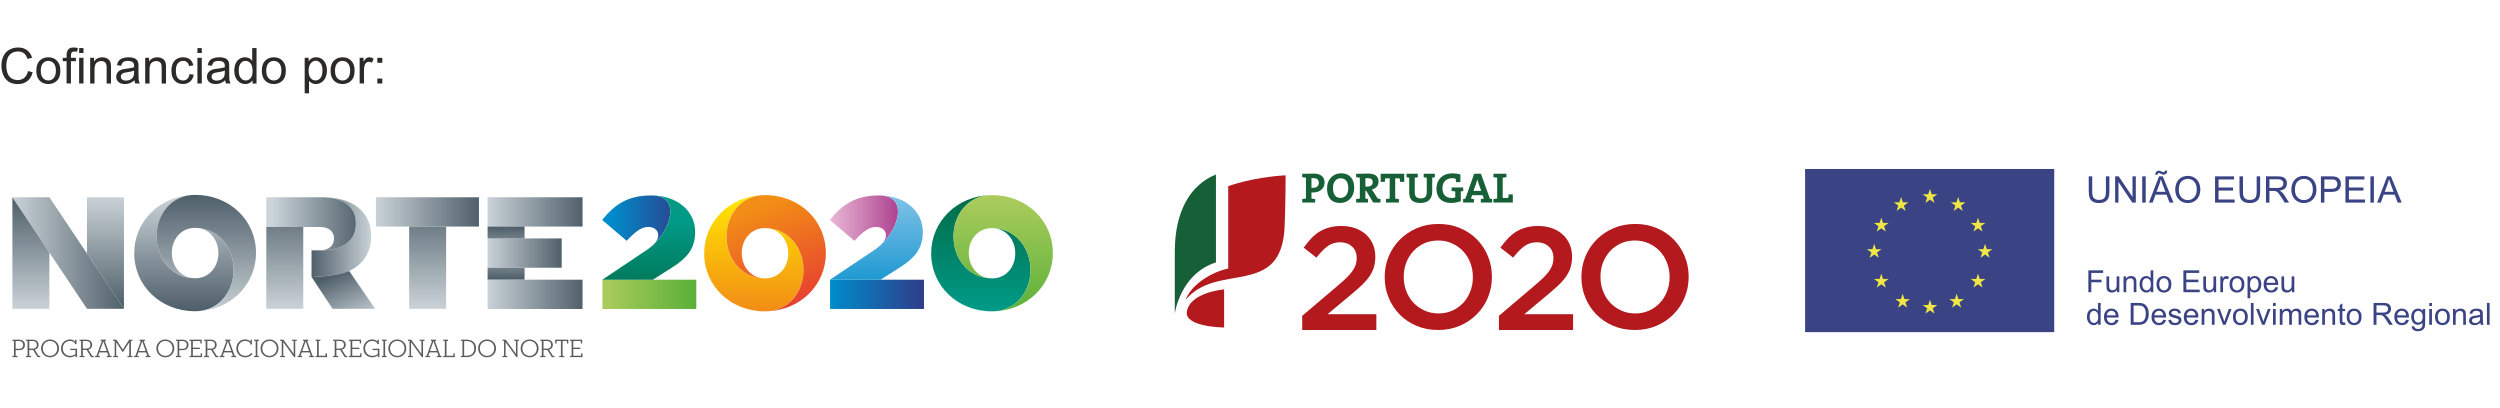 <svg xmlns="http://www.w3.org/2000/svg" xml:space="preserve" width="100%" version="1.1" style="shape-rendering:geometricPrecision; text-rendering:geometricPrecision; image-rendering:optimizeQuality; fill-rule:evenodd; clip-rule:evenodd"
viewBox="0 0 7789.32 1269.98"
 xmlns:xlink="http://www.w3.org/1999/xlink"
 xmlns:xodm="http://www.corel.com/coreldraw/odm/2003">
 <defs>
  <style type="text/css">
   <![CDATA[
    .fil4 {fill:#3A4384}
    .fil3 {fill:#F0E644}
    .fil32 {fill:#5B5B5B;fill-rule:nonzero}
    .fil0 {fill:#2B2A29;fill-rule:nonzero}
    .fil2 {fill:#175F36;fill-rule:nonzero}
    .fil5 {fill:#3A4384;fill-rule:nonzero}
    .fil1 {fill:#B3191D;fill-rule:nonzero}
    .fil31 {fill:url(#id0)}
    .fil30 {fill:url(#id1)}
    .fil18 {fill:url(#id2)}
    .fil17 {fill:url(#id3)}
    .fil26 {fill:url(#id4)}
    .fil14 {fill:url(#id5)}
    .fil25 {fill:url(#id6)}
    .fil16 {fill:url(#id7)}
    .fil10 {fill:url(#id8)}
    .fil28 {fill:url(#id9)}
    .fil15 {fill:url(#id10)}
    .fil13 {fill:url(#id11)}
    .fil8 {fill:url(#id12)}
    .fil23 {fill:url(#id13)}
    .fil7 {fill:url(#id14)}
    .fil21 {fill:url(#id15)}
    .fil19 {fill:url(#id16)}
    .fil29 {fill:url(#id17)}
    .fil22 {fill:url(#id18)}
    .fil27 {fill:url(#id19)}
    .fil12 {fill:url(#id20)}
    .fil9 {fill:url(#id21)}
    .fil11 {fill:url(#id22)}
    .fil20 {fill:url(#id23)}
    .fil6 {fill:url(#id24)}
    .fil24 {fill:url(#id25)}
   ]]>
  </style>
  <linearGradient id="id0" gradientUnits="userSpaceOnUse" x1="1576.8" y1="871.04" x2="1576.8" y2="614.2">
   <stop offset="0" style="stop-opacity:1; stop-color:#50606A"/>
   <stop offset="0.012" style="stop-opacity:1; stop-color:#50606A"/>
   <stop offset="0.502" style="stop-opacity:1; stop-color:#CAD2D8"/>
   <stop offset="1" style="stop-opacity:1; stop-color:#50606A"/>
  </linearGradient>
  <linearGradient id="id1" gradientUnits="userSpaceOnUse" xlink:href="#id0" x1="1576.8" y1="706.02" x2="1576.8" y2="963.05">
  </linearGradient>
  <linearGradient id="id2" gradientUnits="userSpaceOnUse" x1="1519.19" y1="788.54" x2="1749.98" y2="788.54">
   <stop offset="0" style="stop-opacity:1; stop-color:#CAD2D8"/>
   <stop offset="1" style="stop-opacity:1; stop-color:#50606A"/>
  </linearGradient>
  <linearGradient id="id3" gradientUnits="userSpaceOnUse" xlink:href="#id2" x1="1171.24" y1="660.26" x2="1492.29" y2="660.26">
  </linearGradient>
  <linearGradient id="id4" gradientUnits="userSpaceOnUse" x1="96.23" y1="621.17" x2="96.23" y2="960.75">
   <stop offset="0" style="stop-opacity:1; stop-color:#50606A"/>
   <stop offset="1" style="stop-opacity:1; stop-color:#CAD2D8"/>
  </linearGradient>
  <linearGradient id="id5" gradientUnits="userSpaceOnUse" x1="3125.66" y1="609.86" x2="3125.66" y2="980.83">
   <stop offset="0" style="stop-opacity:1; stop-color:#ACCC5C"/>
   <stop offset="1" style="stop-opacity:1; stop-color:#59B039"/>
  </linearGradient>
  <linearGradient id="id6" gradientUnits="userSpaceOnUse" xlink:href="#id2" x1="1519.19" y1="917.07" x2="1815.02" y2="917.07">
  </linearGradient>
  <linearGradient id="id7" gradientUnits="userSpaceOnUse" xlink:href="#id2" x1="1519.19" y1="660.26" x2="1815.02" y2="660.26">
  </linearGradient>
  <linearGradient id="id8" gradientUnits="userSpaceOnUse" xlink:href="#id5" x1="1876.99" y1="917.06" x2="2169.43" y2="917.06">
  </linearGradient>
  <linearGradient id="id9" gradientUnits="userSpaceOnUse" xlink:href="#id4" x1="887.27" y1="617.4" x2="887.27" y2="961.13">
  </linearGradient>
  <linearGradient id="id10" gradientUnits="userSpaceOnUse" x1="2019.62" y1="690.41" x2="2023.89" y2="956">
   <stop offset="0" style="stop-opacity:1; stop-color:#009A86"/>
   <stop offset="1" style="stop-opacity:1; stop-color:#006C4A"/>
  </linearGradient>
  <linearGradient id="id11" gradientUnits="userSpaceOnUse" xlink:href="#id10" x1="3056.03" y1="964.13" x2="3056.03" y2="613.09">
  </linearGradient>
  <linearGradient id="id12" gradientUnits="userSpaceOnUse" x1="2730.65" y1="957.81" x2="2730.65" y2="605.85">
   <stop offset="0" style="stop-opacity:1; stop-color:#008CCB"/>
   <stop offset="1" style="stop-opacity:1; stop-color:#82C3E8"/>
  </linearGradient>
  <linearGradient id="id13" gradientUnits="userSpaceOnUse" xlink:href="#id4" x1="642.77" y1="609.15" x2="642.77" y2="980.46">
  </linearGradient>
  <linearGradient id="id14" gradientUnits="userSpaceOnUse" x1="2586.32" y1="917.06" x2="2878.82" y2="917.06">
   <stop offset="0" style="stop-opacity:1; stop-color:#008CCB"/>
   <stop offset="1" style="stop-opacity:1; stop-color:#2F3D8A"/>
  </linearGradient>
  <linearGradient id="id15" gradientUnits="userSpaceOnUse" xlink:href="#id2" x1="38.6" y1="788.44" x2="386.23" y2="788.44">
  </linearGradient>
  <linearGradient id="id16" gradientUnits="userSpaceOnUse" xlink:href="#id4" x1="970.69" y1="738.74" x2="1156.4" y2="738.74">
  </linearGradient>
  <linearGradient id="id17" gradientUnits="userSpaceOnUse" xlink:href="#id4" x1="1332.41" y1="615.59" x2="1332.41" y2="961.11">
  </linearGradient>
  <linearGradient id="id18" gradientUnits="userSpaceOnUse" xlink:href="#id4" x1="573.09" y1="963.73" x2="573.09" y2="612.37">
  </linearGradient>
  <linearGradient id="id19" gradientUnits="userSpaceOnUse" xlink:href="#id2" x1="328.63" y1="613.15" x2="328.63" y2="956.57">
  </linearGradient>
  <linearGradient id="id20" gradientUnits="userSpaceOnUse" x1="2495.14" y1="969.6" x2="2375.2" y2="641.69">
   <stop offset="0" style="stop-opacity:1; stop-color:#E63A33"/>
   <stop offset="1" style="stop-opacity:1; stop-color:#F28D16"/>
  </linearGradient>
  <linearGradient id="id21" gradientUnits="userSpaceOnUse" xlink:href="#id14" x1="1904.25" y1="692.01" x2="2127.91" y2="692.01">
  </linearGradient>
  <linearGradient id="id22" gradientUnits="userSpaceOnUse" x1="2350.76" y1="615.41" x2="2347.26" y2="966.44">
   <stop offset="0" style="stop-opacity:1; stop-color:#FFE700"/>
   <stop offset="1" style="stop-opacity:1; stop-color:#F28D16"/>
  </linearGradient>
  <linearGradient id="id23" gradientUnits="userSpaceOnUse" xlink:href="#id4" x1="1043.47" y1="855.33" x2="1115.09" y2="1011.36">
  </linearGradient>
  <linearGradient id="id24" gradientUnits="userSpaceOnUse" x1="2590.95" y1="692.01" x2="2800.39" y2="692.01">
   <stop offset="0" style="stop-opacity:1; stop-color:#E9B5D4"/>
   <stop offset="1" style="stop-opacity:1; stop-color:#AC418F"/>
  </linearGradient>
  <linearGradient id="id25" gradientUnits="userSpaceOnUse" x1="1124.5" y1="697.26" x2="845.55" y2="697.26">
   <stop offset="0" style="stop-opacity:1; stop-color:#50606A"/>
   <stop offset="1" style="stop-opacity:1; stop-color:#CCD5DB"/>
  </linearGradient>
 </defs>
 <g id="Layer_x0020_1">
  <path class="fil0" d="M87.19 221.44l14.64 3.69c-3.06,12 -8.56,21.12 -16.49,27.41 -7.94,6.29 -17.65,9.45 -29.13,9.45 -11.86,0 -21.52,-2.42 -28.97,-7.27 -7.45,-4.83 -13.1,-11.84 -16.97,-21.01 -3.88,-9.19 -5.84,-19.03 -5.84,-29.56 0,-11.48 2.19,-21.5 6.58,-30.05 4.39,-8.55 10.63,-15.05 18.72,-19.49 8.09,-4.45 17.01,-6.65 26.71,-6.65 11.05,0 20.32,2.79 27.82,8.42 7.52,5.62 12.76,13.51 15.72,23.68l-14.33 3.39c-2.55,-8.01 -6.27,-13.87 -11.13,-17.52 -4.85,-3.67 -10.96,-5.49 -18.33,-5.49 -8.45,0 -15.54,2.03 -21.22,6.08 -5.67,4.06 -9.68,9.53 -11.97,16.36 -2.31,6.86 -3.46,13.92 -3.46,21.19 0,9.38 1.36,17.57 4.08,24.56 2.72,7.01 6.96,12.22 12.71,15.69 5.76,3.47 11.97,5.19 18.68,5.19 8.16,0 15.05,-2.37 20.7,-7.07 5.65,-4.72 9.47,-11.71 11.48,-21z"/>
  <path id="_1" class="fil0" d="M113.11 220.15c0,-14.77 4.1,-25.71 12.35,-32.82 6.86,-5.91 15.25,-8.86 25.14,-8.86 10.97,0 19.96,3.59 26.94,10.78 6.96,7.17 10.46,17.11 10.46,29.77 0,10.27 -1.54,18.34 -4.63,24.22 -3.08,5.88 -7.57,10.45 -13.48,13.72 -5.88,3.26 -12.33,4.88 -19.29,4.88 -11.19,0 -20.24,-3.57 -27.14,-10.74 -6.91,-7.17 -10.35,-17.49 -10.35,-30.95zm13.86 0.03c0,10.22 2.24,17.87 6.71,22.93 4.49,5.09 10.12,7.63 16.92,7.63 6.73,0 12.33,-2.54 16.83,-7.65 4.46,-5.11 6.7,-12.9 6.7,-23.35 0,-9.86 -2.26,-17.34 -6.76,-22.4 -4.49,-5.08 -10.09,-7.62 -16.77,-7.62 -6.8,0 -12.43,2.51 -16.92,7.57 -4.47,5.06 -6.71,12.69 -6.71,22.89z"/>
  <path id="_2" class="fil0" d="M207.44 260.14l0 -69.5 -12.01 0 0 -10.48 12.01 0 0 -7.73c0,-7.91 1.73,-13.97 5.14,-18.16 3.42,-4.21 8.8,-6.31 16.2,-6.31 4.98,0 9.58,0.56 13.79,1.69l-2.11 11.43c-2.67,-0.44 -5.11,-0.64 -7.32,-0.64 -4.67,0 -7.88,0.92 -9.58,2.77 -1.72,1.85 -2.55,5.78 -2.55,11.79l0 5.16 15.55 0 0 10.48 -15.55 0 0 69.5 -13.57 0zm39.14 -94.93l0 -15.41 13.56 0 0 15.41 -13.56 0zm0 94.93l0 -79.98 13.56 0 0 79.98 -13.56 0z"/>
  <path id="_3" class="fil0" d="M280.94 260.14l0 -79.98 12.17 0 0 11.35c5.86,-8.7 14.34,-13.04 25.41,-13.04 4.82,0 9.24,0.87 13.27,2.59 4.04,1.72 7.07,4.01 9.07,6.81 2,2.8 3.42,6.14 4.21,9.99 0.49,2.51 0.75,6.91 0.75,13.17l0 49.11 -13.56 0 0 -48.59c0,-5.52 -0.52,-9.66 -1.57,-12.38 -1.05,-2.72 -2.93,-4.91 -5.6,-6.55 -2.67,-1.62 -5.83,-2.44 -9.43,-2.44 -5.75,0 -10.71,1.82 -14.89,5.49 -4.19,3.65 -6.27,10.61 -6.27,20.83l0 43.64 -13.56 0z"/>
  <path id="_4" class="fil0" d="M418.89 250.12c-5.03,4.29 -9.89,7.3 -14.54,9.07 -4.64,1.77 -9.63,2.65 -14.97,2.65 -8.78,0 -15.54,-2.14 -20.26,-6.43 -4.73,-4.26 -7.09,-9.73 -7.09,-16.38 0,-3.91 0.9,-7.48 2.67,-10.71 1.8,-3.24 4.13,-5.81 7.01,-7.76 2.9,-1.95 6.14,-3.44 9.76,-4.44 2.67,-0.69 6.7,-1.36 12.07,-2.03 10.94,-1.28 19.03,-2.85 24.19,-4.65 0.06,-1.85 0.08,-3.03 0.08,-3.52 0,-5.49 -1.28,-9.37 -3.85,-11.63 -3.47,-3.06 -8.63,-4.57 -15.46,-4.57 -6.4,0 -11.12,1.13 -14.15,3.36 -3.06,2.24 -5.29,6.19 -6.76,11.89l-13.25 -1.85c1.21,-5.67 3.18,-10.27 5.96,-13.76 2.77,-3.5 6.78,-6.17 12.02,-8.07 5.21,-1.87 11.3,-2.82 18.18,-2.82 6.83,0 12.41,0.79 16.7,2.41 4.26,1.62 7.42,3.62 9.42,6.06 2,2.44 3.42,5.52 4.24,9.25 0.44,2.31 0.67,6.47 0.67,12.45l0 17.98c0,12.56 0.28,20.5 0.84,23.86 0.54,3.37 1.67,6.58 3.32,9.66l-14.18 0c-1.36,-2.85 -2.23,-6.19 -2.62,-10.02zm-1.08 -30.05c-4.93,2.01 -12.33,3.7 -22.19,5.09 -5.6,0.8 -9.55,1.69 -11.86,2.7 -2.32,1 -4.09,2.46 -5.35,4.36 -1.25,1.93 -1.9,4.06 -1.9,6.42 0,3.57 1.36,6.58 4.11,8.97 2.75,2.39 6.76,3.59 12.02,3.59 5.22,0 9.86,-1.13 13.95,-3.41 4.06,-2.26 7.06,-5.37 8.96,-9.3 1.47,-3.06 2.18,-7.55 2.18,-13.48l0.08 -4.94z"/>
  <path id="_5" class="fil0" d="M452.36 260.14l0 -79.98 12.17 0 0 11.35c5.86,-8.7 14.34,-13.04 25.41,-13.04 4.82,0 9.24,0.87 13.27,2.59 4.04,1.72 7.07,4.01 9.07,6.81 2,2.8 3.42,6.14 4.21,9.99 0.49,2.51 0.75,6.91 0.75,13.17l0 49.11 -13.56 0 0 -48.59c0,-5.52 -0.52,-9.66 -1.57,-12.38 -1.05,-2.72 -2.93,-4.91 -5.6,-6.55 -2.67,-1.62 -5.83,-2.44 -9.43,-2.44 -5.75,0 -10.71,1.82 -14.89,5.49 -4.19,3.65 -6.27,10.61 -6.27,20.83l0 43.64 -13.56 0z"/>
  <path id="_6" class="fil0" d="M590.31 230.86l13.25 1.85c-1.46,9.12 -5.16,16.23 -11.14,21.39 -5.99,5.17 -13.36,7.74 -22.07,7.74 -10.91,0 -19.69,-3.57 -26.32,-10.71 -6.65,-7.14 -9.97,-17.37 -9.97,-30.67 0,-8.63 1.44,-16.16 4.29,-22.63 2.85,-6.44 7.19,-11.3 13.05,-14.51 5.83,-3.23 12.17,-4.85 19.06,-4.85 8.65,0 15.77,2.18 21.26,6.57 5.52,4.39 9.07,10.63 10.61,18.7l-13.1 2c-1.26,-5.37 -3.47,-9.4 -6.68,-12.12 -3.18,-2.7 -7.03,-4.06 -11.55,-4.06 -6.84,0 -12.38,2.44 -16.67,7.32 -4.27,4.91 -6.4,12.61 -6.4,23.19 0,10.74 2.06,18.52 6.17,23.38 4.13,4.85 9.5,7.29 16.1,7.29 5.34,0 9.79,-1.62 13.33,-4.88 3.57,-3.24 5.83,-8.24 6.78,-15z"/>
  <path id="_7" class="fil0" d="M615.12 165.21l0 -15.41 13.56 0 0 15.41 -13.56 0zm0 94.93l0 -79.98 13.56 0 0 79.98 -13.56 0z"/>
  <path id="_8" class="fil0" d="M701.6 250.12c-5.03,4.29 -9.89,7.3 -14.54,9.07 -4.64,1.77 -9.63,2.65 -14.97,2.65 -8.78,0 -15.54,-2.14 -20.26,-6.43 -4.73,-4.26 -7.09,-9.73 -7.09,-16.38 0,-3.91 0.9,-7.48 2.67,-10.71 1.8,-3.24 4.13,-5.81 7.01,-7.76 2.9,-1.95 6.14,-3.44 9.76,-4.44 2.67,-0.69 6.7,-1.36 12.07,-2.03 10.94,-1.28 19.03,-2.85 24.19,-4.65 0.06,-1.85 0.08,-3.03 0.08,-3.52 0,-5.49 -1.28,-9.37 -3.85,-11.63 -3.47,-3.06 -8.63,-4.57 -15.46,-4.57 -6.4,0 -11.12,1.13 -14.15,3.36 -3.06,2.24 -5.29,6.19 -6.76,11.89l-13.25 -1.85c1.21,-5.67 3.18,-10.27 5.96,-13.76 2.77,-3.5 6.78,-6.17 12.02,-8.07 5.21,-1.87 11.3,-2.82 18.18,-2.82 6.83,0 12.41,0.79 16.7,2.41 4.26,1.62 7.42,3.62 9.42,6.06 2,2.44 3.42,5.52 4.24,9.25 0.44,2.31 0.67,6.47 0.67,12.45l0 17.98c0,12.56 0.28,20.5 0.84,23.86 0.54,3.37 1.67,6.58 3.32,9.66l-14.18 0c-1.36,-2.85 -2.23,-6.19 -2.62,-10.02zm-1.08 -30.05c-4.93,2.01 -12.33,3.7 -22.19,5.09 -5.6,0.8 -9.55,1.69 -11.86,2.7 -2.32,1 -4.09,2.46 -5.35,4.36 -1.25,1.93 -1.9,4.06 -1.9,6.42 0,3.57 1.36,6.58 4.11,8.97 2.75,2.39 6.76,3.59 12.02,3.59 5.22,0 9.86,-1.13 13.95,-3.41 4.06,-2.26 7.06,-5.37 8.96,-9.3 1.47,-3.06 2.18,-7.55 2.18,-13.48l0.08 -4.94z"/>
  <path id="_9" class="fil0" d="M786.69 260.14l0 -10.14c-5.06,7.88 -12.5,11.84 -22.34,11.84 -6.37,0 -12.23,-1.75 -17.54,-5.27 -5.34,-3.49 -9.48,-8.4 -12.43,-14.67 -2.93,-6.29 -4.39,-13.5 -4.39,-21.67 0,-7.96 1.33,-15.18 3.98,-21.68 2.67,-6.47 6.65,-11.45 11.96,-14.89 5.3,-3.47 11.25,-5.19 17.8,-5.19 4.83,0 9.12,1.02 12.87,3.05 3.75,2.03 6.81,4.7 9.17,7.97l0 -39.69 13.56 0 0 110.34 -12.64 0zm-42.84 -39.89c0,10.23 2.16,17.85 6.5,22.91 4.32,5.06 9.43,7.58 15.31,7.58 5.93,0 10.97,-2.41 15.13,-7.24 4.13,-4.83 6.21,-12.2 6.21,-22.12 0,-10.89 -2.1,-18.9 -6.34,-24.01 -4.21,-5.11 -9.43,-7.65 -15.62,-7.65 -6.03,0 -11.07,2.44 -15.12,7.34 -4.04,4.91 -6.07,12.64 -6.07,23.19z"/>
  <path id="_10" class="fil0" d="M815.7 220.15c0,-14.77 4.1,-25.71 12.35,-32.82 6.86,-5.91 15.25,-8.86 25.14,-8.86 10.97,0 19.96,3.59 26.93,10.78 6.96,7.17 10.46,17.11 10.46,29.77 0,10.27 -1.54,18.34 -4.63,24.22 -3.08,5.88 -7.57,10.45 -13.47,13.72 -5.88,3.26 -12.33,4.88 -19.29,4.88 -11.19,0 -20.24,-3.57 -27.14,-10.74 -6.91,-7.17 -10.35,-17.49 -10.35,-30.95zm13.86 0.03c0,10.22 2.24,17.87 6.71,22.93 4.49,5.09 10.12,7.63 16.92,7.63 6.73,0 12.33,-2.54 16.83,-7.65 4.45,-5.11 6.69,-12.9 6.69,-23.35 0,-9.86 -2.26,-17.34 -6.75,-22.4 -4.49,-5.08 -10.09,-7.62 -16.77,-7.62 -6.8,0 -12.43,2.51 -16.92,7.57 -4.47,5.06 -6.71,12.69 -6.71,22.89z"/>
  <path id="_11" class="fil0" d="M949.29 290.81l0 -110.65 12.33 0 0 10.51c2.9,-4.06 6.19,-7.12 9.86,-9.15 3.65,-2.03 8.09,-3.05 13.3,-3.05 6.84,0 12.85,1.74 18.06,5.26 5.21,3.5 9.14,8.45 11.81,14.82 2.65,6.4 3.99,13.38 3.99,21.01 0,8.14 -1.47,15.49 -4.4,22.04 -2.92,6.52 -7.19,11.53 -12.79,15.02 -5.57,3.47 -11.45,5.22 -17.62,5.22 -4.52,0 -8.57,-0.96 -12.14,-2.86 -3.6,-1.9 -6.53,-4.28 -8.84,-7.19l0 39.02 -13.56 0zm12.33 -70.17c0,10.25 2.08,17.82 6.21,22.73 4.16,4.9 9.2,7.37 15.11,7.37 6.01,0 11.14,-2.54 15.41,-7.63 4.28,-5.08 6.42,-12.94 6.42,-23.6 0,-10.17 -2.08,-17.77 -6.27,-22.83 -4.19,-5.06 -9.17,-7.58 -14.97,-7.58 -5.76,0 -10.84,2.7 -15.26,8.06 -4.44,5.4 -6.65,13.21 -6.65,23.48z"/>
  <path id="_12" class="fil0" d="M1029.92 220.15c0,-14.77 4.1,-25.71 12.35,-32.82 6.86,-5.91 15.25,-8.86 25.14,-8.86 10.97,0 19.96,3.59 26.94,10.78 6.96,7.17 10.46,17.11 10.46,29.77 0,10.27 -1.54,18.34 -4.63,24.22 -3.08,5.88 -7.57,10.45 -13.48,13.72 -5.88,3.26 -12.33,4.88 -19.29,4.88 -11.19,0 -20.24,-3.57 -27.14,-10.74 -6.91,-7.17 -10.35,-17.49 -10.35,-30.95zm13.86 0.03c0,10.22 2.24,17.87 6.71,22.93 4.49,5.09 10.12,7.63 16.92,7.63 6.73,0 12.33,-2.54 16.83,-7.65 4.46,-5.11 6.7,-12.9 6.7,-23.35 0,-9.86 -2.26,-17.34 -6.76,-22.4 -4.49,-5.08 -10.09,-7.62 -16.77,-7.62 -6.8,0 -12.43,2.51 -16.92,7.57 -4.47,5.06 -6.71,12.69 -6.71,22.89z"/>
  <path id="_13" class="fil0" d="M1120.56 260.14l0 -79.98 12.17 0 0 12.25c3.11,-5.67 5.98,-9.42 8.63,-11.22 2.65,-1.82 5.55,-2.72 8.71,-2.72 4.57,0 9.22,1.44 13.94,4.29l-4.83 12.5c-3.28,-1.85 -6.57,-2.77 -9.86,-2.77 -2.95,0 -5.6,0.9 -7.93,2.67 -2.34,1.77 -4.01,4.24 -5.01,7.4 -1.52,4.8 -2.26,10.07 -2.26,15.79l0 41.79 -13.56 0z"/>
  <path id="_14" class="fil0" d="M1175.73 195.57l0 -15.41 15.41 0 0 15.41 -15.41 0zm0 64.57l0 -15.41 15.41 0 0 15.41 -15.41 0z"/>
  <path class="fil1" d="M4057.36 983.97l110 -93.39c10.98,-9.12 20.24,-17.39 27.83,-24.82 7.64,-7.48 13.77,-14.52 18.49,-21.2 4.74,-6.69 8.14,-13.24 10.26,-19.59 2.15,-6.38 3.21,-13.22 3.21,-20.52 0,-15.79 -4.93,-28.02 -14.83,-36.65 -9.89,-8.7 -22.15,-12.99 -36.75,-12.99 -14.59,0 -27.46,3.92 -38.57,11.84 -11.1,7.91 -22.88,19.93 -35.35,36.06l-39.72 -31.02c7.6,-10.67 15.35,-20.21 23.29,-28.65 7.88,-8.44 16.48,-15.5 25.77,-21.15 9.27,-5.7 19.48,-10.1 30.59,-13.15 11.08,-3.09 23.79,-4.62 38.1,-4.62 15.51,0 29.74,2.26 42.69,6.86 12.91,4.54 24.03,11.01 33.3,19.39 9.29,8.38 16.52,18.42 21.7,30.12 5.16,11.72 7.74,24.75 7.74,39.03l0 0.9c0,12.5 -1.67,23.82 -5.02,34.03 -3.34,10.2 -8.43,20 -15.26,29.41 -6.87,9.48 -15.55,18.96 -26.05,28.52 -10.48,9.59 -22.74,20.19 -36.74,31.76l-65.7 54.77 151.97 0 0 49.26 -230.95 0 0 -44.2z"/>
  <path class="fil1" d="M4481.83 976.62c15.77,0 30.22,-2.97 43.41,-8.92 13.15,-5.94 24.45,-13.99 33.85,-24.16 9.39,-10.22 16.73,-22.15 22.03,-35.85 5.33,-13.68 7.96,-28.28 7.96,-43.83l0 -0.9c0,-15.53 -2.63,-30.18 -7.96,-44.04 -5.3,-13.83 -12.71,-25.89 -22.28,-36.06 -9.54,-10.2 -20.97,-18.34 -34.28,-24.41 -13.33,-6.09 -27.88,-9.12 -43.64,-9.12 -15.76,0 -30.22,2.94 -43.41,8.86 -13.16,5.95 -24.45,14.01 -33.85,24.21 -9.39,10.17 -16.75,22.14 -22.05,35.84 -5.29,13.67 -7.97,28.29 -7.97,43.82l0 0.9c0,15.5 2.68,30.19 7.97,44.02 5.3,13.9 12.73,25.88 22.26,36.09 9.57,10.18 20.99,18.33 34.35,24.4 13.31,6.08 27.84,9.15 43.61,9.15zm-0.91 51.54c-24.66,0 -47.17,-4.31 -67.55,-12.99 -20.4,-8.67 -37.88,-20.46 -52.51,-35.38 -14.59,-14.89 -25.99,-32.3 -34.22,-52.24 -8.21,-19.93 -12.32,-41.17 -12.32,-63.69l0 -0.9c0,-22.52 4.11,-43.75 12.32,-63.68 8.23,-19.91 19.79,-37.42 34.68,-52.48 14.92,-15.07 32.56,-26.99 52.98,-35.83 20.37,-8.81 42.88,-13.22 67.53,-13.22 24.67,0 47.15,4.32 67.54,13.01 20.4,8.66 37.89,20.44 52.5,35.35 14.6,14.92 26.01,32.32 34.25,52.25 8.19,19.94 12.3,41.16 12.3,63.7l0 0.9c0,22.52 -4.11,43.74 -12.3,63.66 -8.24,19.97 -19.79,37.45 -34.7,52.49 -14.92,15.09 -32.57,27.02 -52.96,35.82 -20.38,8.84 -42.88,13.23 -67.54,13.23z"/>
  <path class="fil1" d="M4670.3 983.97l110.03 -93.39c10.93,-9.12 20.19,-17.39 27.83,-24.82 7.62,-7.48 13.78,-14.52 18.49,-21.2 4.72,-6.69 8.13,-13.24 10.27,-19.59 2.11,-6.38 3.18,-13.22 3.18,-20.52 0,-15.79 -4.92,-28.02 -14.83,-36.65 -9.9,-8.7 -22.13,-12.99 -36.73,-12.99 -14.63,0 -27.48,3.92 -38.57,11.84 -11.09,7.91 -22.91,19.93 -35.35,36.06l-39.76 -31.02c7.65,-10.67 15.37,-20.21 23.31,-28.65 7.91,-8.44 16.5,-15.5 25.79,-21.15 9.28,-5.7 19.47,-10.1 30.58,-13.15 11.09,-3.09 23.79,-4.62 38.09,-4.62 15.53,0 29.75,2.26 42.68,6.86 12.93,4.54 24.05,11.01 33.31,19.39 9.3,8.38 16.49,18.42 21.68,30.12 5.19,11.72 7.78,24.75 7.78,39.03l0 0.9c0,12.5 -1.66,23.82 -5.03,34.03 -3.36,10.2 -8.47,20 -15.3,29.41 -6.82,9.48 -15.5,18.96 -26,28.52 -10.52,9.59 -22.75,20.19 -36.73,31.76l-65.75 54.77 151.99 0 0 49.26 -230.96 0 0 -44.2z"/>
  <path class="fil1" d="M5094.8 976.62c15.72,0 30.2,-2.97 43.37,-8.92 13.2,-5.94 24.46,-13.99 33.87,-24.16 9.39,-10.22 16.72,-22.15 22.03,-35.85 5.31,-13.68 7.97,-28.28 7.97,-43.83l0 -0.9c0,-15.53 -2.66,-30.18 -7.97,-44.04 -5.31,-13.83 -12.7,-25.89 -22.24,-36.06 -9.57,-10.2 -20.98,-18.34 -34.33,-24.41 -13.33,-6.09 -27.88,-9.12 -43.62,-9.12 -15.79,0 -30.26,2.94 -43.39,8.86 -13.19,5.95 -24.49,14.01 -33.9,24.21 -9.37,10.17 -16.72,22.14 -22.03,35.84 -5.3,13.67 -7.94,28.29 -7.94,43.82l0 0.9c0,15.5 2.64,30.19 7.94,44.02 5.31,13.9 12.73,25.88 22.24,36.09 9.57,10.18 21,18.33 34.33,24.4 13.37,6.08 27.86,9.15 43.67,9.15zm-0.92 51.54c-24.65,0 -47.17,-4.31 -67.55,-12.99 -20.39,-8.67 -37.89,-20.46 -52.49,-35.38 -14.62,-14.89 -26.02,-32.3 -34.21,-52.24 -8.23,-19.93 -12.36,-41.17 -12.36,-63.69l0 -0.9c0,-22.52 4.13,-43.75 12.36,-63.68 8.19,-19.91 19.77,-37.42 34.67,-52.48 14.88,-15.07 32.56,-26.99 52.91,-35.83 20.43,-8.81 42.95,-13.22 67.59,-13.22 24.61,0 47.13,4.32 67.53,13.01 20.39,8.66 37.86,20.44 52.51,35.35 14.58,14.92 25.99,32.32 34.21,52.25 8.21,19.94 12.32,41.16 12.32,63.7l0 0.9c0,22.52 -4.11,43.74 -12.32,63.66 -8.22,19.97 -19.77,37.45 -34.68,52.49 -14.92,15.09 -32.54,27.02 -52.96,35.82 -20.37,8.84 -42.89,13.23 -67.53,13.23z"/>
  <path class="fil2" d="M4653.18 631l0 -10.73c3.47,-0.68 7.61,-1.34 11.58,-1.58l0 -64.95c-3.97,-0.28 -8.11,-0.93 -11.58,-1.61l0 -10.75 40.4 0 0 10.75c-3.47,0.68 -7.57,1.33 -11.58,1.61l0 63.05 17.15 0c0.27,-3.2 0.93,-7.03 1.62,-10.98l12.69 0 0 25.19 -60.28 0zm-46.02 -58.27c-1.68,-4.92 -3,-9.14 -4.09,-14.07l-0.14 0c-1.09,4.47 -2.4,9.71 -4.25,14.69l-7.7 21.41 24.15 0 -7.97 -22.03zm6.64 58.27l0 -10.73c2.81,-0.53 6.39,-1.21 9.42,-1.43l-3.84 -10.64 -32.65 0 -3.74 10.64c3.08,0.22 6.67,0.9 9.45,1.43l0 10.73 -33.72 0 0 -10.73c2.16,-0.68 4.76,-1.21 7.02,-1.34l27.34 -77.55 21.13 0 27.9 77.55c2.25,0.13 4.92,0.66 7.02,1.34l0 10.73 -35.33 0zm-62.34 -34.63l0 30.45c-8.91,3.54 -20.04,5.52 -30.92,5.52 -28.28,0 -45.05,-16.75 -45.05,-44.04 0,-28.56 19.13,-48.24 49.67,-48.24 8.39,0 16.73,1.18 25,3.34l0 24.04 -13.33 0c-0.75,-3.85 -1.17,-7.29 -1.57,-10.79 -3.57,-0.95 -7.45,-1.36 -11.03,-1.36 -17.38,0 -29.98,11.07 -29.98,31.36 0,19.02 10.36,30.14 28.55,30.14 4.23,0 7.95,-0.5 11.36,-1.6l0 -18.68c-3.93,-0.3 -8.07,-0.93 -11.36,-1.75l0 -10.75 36.13 0 0 11.02c-2.43,0.55 -4.98,0.95 -7.47,1.34zm-89.07 -42.63l0 42.89c0,23.75 -13.16,35.82 -37.05,35.82 -28.3,0 -34.63,-15.39 -34.63,-32.47l0 -46.24c-2.94,-0.28 -5.86,-0.78 -8.4,-1.46l0 -10.9 35.17 0 0 10.9c-3.04,0.79 -6.48,1.18 -9.55,1.46l0 45.15c0,11.31 3.62,19.27 18.49,19.27 13.25,0 18.95,-5.59 18.95,-20.87l0 -43.55c-3.2,-0.28 -6.61,-0.67 -9.52,-1.46l0 -10.9 34.76 0 0 10.9c-2.53,0.68 -5.3,1.18 -8.22,1.46zm-99.94 12.88c-0.62,-4.09 -1.32,-7.67 -1.55,-11.04l-13.84 0 0 63.11c3.99,0.24 8.07,0.9 11.58,1.58l0 10.73 -40.4 0 0 -10.73c3.48,-0.68 7.59,-1.34 11.57,-1.58l0 -63.11 -13.69 0c-0.23,3.37 -0.92,6.95 -1.55,11.04l-12.78 0 0 -25.24 73.4 0 0 25.24 -12.74 0zm-101.68 -11.66c-2.38,0 -4.89,0.07 -6.62,0.33l0 25.95c1.2,0.11 3.45,0.25 6.09,0.25 10.5,0 16.74,-5.28 16.74,-13.68 0,-8.63 -5.18,-12.85 -16.21,-12.85zm17.67 76.04l-21.93 -36.98 -2.36 0 0 24.67c2.54,0.24 5.42,0.66 8.11,1.45l0 10.86 -36.92 0 0 -10.73c3.45,-0.68 7.57,-1.34 11.55,-1.58l0 -64.95c-3.98,-0.28 -8.1,-0.93 -11.55,-1.61l0 -10.75 10.36 0c3.46,0 15.9,-0.53 26.92,-0.53 19.81,0 32.56,6.89 32.56,25.21 0,12.52 -8.52,21.69 -21.12,24.36 1.62,2.08 3.17,4.34 4.54,6.48l13.81 21.64c2.5,0.39 5.67,0.92 8.76,1.46l0 11 -22.73 0zm-101.55 -75.51c-12.34,0 -23.76,9.83 -23.76,29.97 0,18.98 7.45,31.33 23.51,31.33 11.69,0 24.14,-9.02 24.14,-30.52 0,-19.91 -8.45,-30.78 -23.89,-30.78zm-1.46 76.96c-27.37,0 -40.76,-17.37 -40.76,-45.12 0,-29.62 19.77,-47.43 43.82,-47.43 23.88,0 40.79,14.37 40.79,45.03 0,29.6 -19.54,47.52 -43.85,47.52zm-83.26 -77.49c-2.11,0 -3.97,0 -5.99,0.07l0 29.9c1.75,0.25 3.45,0.42 5.02,0.42 10.53,-0.17 17.85,-5.98 17.85,-15.65 0,-9.06 -5.04,-14.74 -16.88,-14.74zm-0.26 44.71c-1.62,0 -3.61,0 -5.73,-0.25l0 19.27c4,0.24 8.11,0.9 11.59,1.58l0 10.73 -40.41 0 0 -10.73c3.46,-0.68 7.57,-1.34 11.55,-1.58l0 -64.95c-3.98,-0.28 -8.09,-0.93 -11.55,-1.61l0 -10.75 10.4 0c4.22,0 15.93,-0.53 25.23,-0.53 21.89,0 33.96,10.24 33.96,27.77 0,17.37 -13.24,31.05 -35.04,31.05z"/>
  <path class="fil2" d="M3788.56 543.71c-79.05,31.26 -128.21,113.73 -128.21,240.73l0 192.78c0,0 16.18,-123.93 128.21,-159.62l0 -273.89z"/>
  <path class="fil1" d="M3826.81 836.66c-45.93,9.16 -113.21,45.98 -133.01,97.82 98.59,-119.71 299.84,-4.01 308.77,-229.18 2.81,-71.29 3.11,-159.07 3.11,-159.07 -105.08,5.93 -178.87,33.91 -178.87,33.91l0 256.52z"/>
  <path class="fil1" d="M3814 901.66c0,0 -106.99,8.67 -116.09,69.77 -7.18,47.76 116.09,49.02 116.09,49.02l0 -118.79z"/>
  <polygon class="fil3" points="6331.9,1009.27 5798.31,1009.27 5798.31,574.4 6331.9,574.4 "/>
  <path class="fil4" d="M6199.07 803.29l-14.15 -10.3 -14.15 10.3 5.43 -16.7 -14.19 -10.2 17.49 0 5.42 -16.71 5.39 16.71 17.48 0 -14.14 10.2 5.42 16.7zm-21.94 92.78l-14.15 -10.28 -14.16 10.28 5.39 -16.61 -14.15 -10.31 17.53 0 5.39 -16.6 5.42 16.6 17.48 0 -14.12 10.31 5.37 16.61zm-67.18 -255.43l5.44 16.61 -14.15 -10.33 -14.21 10.33 5.39 -16.61 -14.09 -10.26 17.41 0 5.5 -16.66 5.37 16.66 17.51 0 -14.17 10.26zm0.56 317.97l-14.13 -10.29 -14.17 10.29 5.49 -16.71 -14.21 -10.19 17.48 0 5.41 -16.62 5.41 16.62 17.49 0 -14.16 10.19 5.39 16.71zm-88.48 -342.94l5.42 16.66 -14.17 -10.32 -14.15 10.32 5.42 -16.66 -14.21 -10.39 17.55 0 5.39 -16.6 5.37 16.6 17.49 0 -14.11 10.39zm5.42 361.59l-14.17 -10.19 -14.15 10.19 5.42 -16.62 -14.21 -10.3 17.55 0 5.39 -16.58 5.37 16.58 17.49 0 -14.11 10.3 5.42 16.62zm-85.17 -18.65l-14.13 -10.29 -14.16 10.29 5.39 -16.71 -14.16 -10.19 17.54 0 5.39 -16.62 5.38 16.62 17.53 0 -14.16 10.19 5.38 16.71zm-24.34 -328.23l5.42 -16.66 5.39 16.66 17.45 0 -14.1 10.26 5.43 16.61 -14.17 -10.33 -14.15 10.33 5.38 -16.61 -14.15 -10.26 17.5 0zm-47.6 74.46l5.38 16.71 -14.15 -10.32 -14.16 10.32 5.39 -16.71 -14.11 -10.29 17.5 0 5.38 -16.61 5.42 16.61 17.48 0 -14.13 10.29zm5.38 191.23l-14.15 -10.28 -14.16 10.28 5.39 -16.61 -14.11 -10.31 17.5 0 5.38 -16.6 5.42 16.6 17.48 0 -14.13 10.31 5.38 16.61zm-59.02 -119.68l17.49 0 5.44 -16.71 5.43 16.71 17.48 0 -14.17 10.2 5.42 16.7 -14.16 -10.3 -14.16 10.3 5.42 -16.7 -14.19 -10.2zm340.89 -81.84l5.39 -16.61 5.42 16.61 17.48 0 -14.12 10.29 5.37 16.71 -14.15 -10.32 -14.16 10.32 5.39 -16.71 -14.15 -10.29 17.53 0zm-533.41 340.34l776.24 0 0 -508.29 -776.24 0 0 508.29z"/>
  <path class="fil5" d="M6561.47 549.46l10.83 0 0 47.23c0,8.25 -0.94,14.77 -2.8,19.6 -1.85,4.83 -5.2,8.75 -10.06,11.8 -4.85,3.04 -11.23,4.53 -19.12,4.53 -7.66,0 -13.9,-1.3 -18.78,-3.96 -4.86,-2.63 -8.36,-6.43 -10.44,-11.45 -2.08,-5 -3.13,-11.83 -3.13,-20.52l0 -47.23 10.83 0 0 47.19c0,7.1 0.68,12.33 2,15.71 1.3,3.37 3.58,5.95 6.78,7.78 3.22,1.82 7.16,2.72 11.79,2.72 7.97,0 13.64,-1.78 17.02,-5.4 3.39,-3.6 5.08,-10.53 5.08,-20.81l0 -47.19z"/>
  <polygon class="fil5" points="6590.2,631.26 6590.2,549.46 6601.3,549.46 6644.24,613.66 6644.24,549.46 6654.63,549.46 6654.63,631.26 6643.52,631.26 6600.59,566.99 6600.59,631.26 "/>
  <polygon class="fil5" points="6674.65,549.45 6685.46,549.45 6685.46,631.25 6674.65,631.25 "/>
  <path class="fil5" d="M6719.16 597.64l27.71 0 -8.53 -22.63c-2.6,-6.9 -4.54,-12.55 -5.81,-16.95 -1.03,5.24 -2.5,10.44 -4.4,15.61l-8.97 23.97zm-3.97 -53.2c-0.02,-3.86 1.03,-6.96 3.2,-9.27 2.11,-2.28 4.83,-3.44 8.12,-3.44 2.31,0 5.46,0.99 9.42,3 2.2,1.13 3.95,1.68 5.27,1.68 1.17,0 2.1,-0.31 2.72,-0.97 0.65,-0.66 1.09,-1.96 1.33,-3.89l7.27 0c-0.12,4.24 -1.19,7.43 -3.22,9.56 -2.01,2.11 -4.59,3.16 -7.71,3.16 -2.36,0 -5.42,-1.03 -9.27,-3.11 -2.49,-1.35 -4.32,-2.01 -5.46,-2.01 -1.27,0 -2.3,0.44 -3.07,1.34 -0.82,0.88 -1.21,2.2 -1.16,3.95l-7.44 0zm-19.65 86.81l31.42 -81.79 11.65 0 33.46 81.79 -12.31 0 -9.54 -24.78 -34.19 0 -8.96 24.78 -11.53 0z"/>
  <path class="fil5" d="M6788.59 591.57c0,9.87 2.65,17.62 7.96,23.27 5.28,5.69 11.92,8.55 19.92,8.55 8.14,0 14.86,-2.9 20.12,-8.61 5.24,-5.73 7.88,-13.87 7.88,-24.38 0,-6.67 -1.12,-12.45 -3.37,-17.41 -2.23,-4.99 -5.54,-8.84 -9.88,-11.56 -4.33,-2.73 -9.19,-4.09 -14.57,-4.09 -7.67,0 -14.25,2.64 -19.78,7.89 -5.53,5.25 -8.28,14.04 -8.28,26.34zm-11.15 -0.17c0,-13.56 3.64,-24.19 10.92,-31.89 7.29,-7.63 16.7,-11.5 28.21,-11.5 7.56,0 14.36,1.82 20.43,5.42 6.06,3.61 10.69,8.62 13.86,15.1 3.16,6.43 4.76,13.75 4.76,21.92 0,8.31 -1.65,15.74 -5.01,22.26 -3.35,6.55 -8.07,11.51 -14.22,14.85 -6.14,3.39 -12.75,5.05 -19.87,5.05 -7.67,0 -14.57,-1.84 -20.62,-5.55 -6.08,-3.74 -10.66,-8.81 -13.79,-15.22 -3.12,-6.46 -4.67,-13.26 -4.67,-20.44z"/>
  <polygon class="fil5" points="6901.55,631.26 6901.55,549.46 6960.68,549.46 6960.68,559.13 6912.36,559.13 6912.36,584.17 6957.59,584.17 6957.59,593.75 6912.36,593.75 6912.36,621.59 6962.57,621.59 6962.57,631.26 "/>
  <path class="fil5" d="M7031.16 549.46l10.83 0 0 47.23c0,8.25 -0.94,14.77 -2.8,19.6 -1.87,4.83 -5.21,8.75 -10.08,11.8 -4.85,3.04 -11.23,4.53 -19.1,4.53 -7.67,0 -13.91,-1.3 -18.8,-3.96 -4.85,-2.63 -8.35,-6.43 -10.44,-11.45 -2.07,-5 -3.11,-11.83 -3.11,-20.52l0 -47.23 10.83 0 0 47.19c0,7.1 0.67,12.33 1.98,15.71 1.32,3.37 3.6,5.95 6.79,7.78 3.22,1.82 7.17,2.72 11.8,2.72 7.96,0 13.64,-1.78 17.01,-5.4 3.4,-3.6 5.09,-10.53 5.09,-20.81l0 -47.19z"/>
  <path class="fil5" d="M7070.99 585.55l23.24 0c4.98,0 8.84,-0.52 11.61,-1.54 2.8,-1.01 4.91,-2.65 6.37,-4.89 1.44,-2.26 2.16,-4.7 2.16,-7.34 0,-3.86 -1.4,-7.06 -4.2,-9.53 -2.83,-2.49 -7.25,-3.74 -13.29,-3.74l-25.89 0 0 27.04zm-10.83 45.7l0 -81.79 36.27 0c7.27,0 12.81,0.74 16.6,2.21 3.79,1.45 6.85,4.08 9.1,7.79 2.29,3.71 3.4,7.82 3.4,12.32 0,5.8 -1.86,10.7 -5.63,14.68 -3.74,3.98 -9.55,6.5 -17.4,7.55 2.88,1.41 5.03,2.75 6.51,4.09 3.18,2.9 6.18,6.52 9,10.88l14.2 22.27 -13.6 0 -10.81 -17.02c-3.17,-4.9 -5.77,-8.69 -7.81,-11.27 -2.04,-2.6 -3.87,-4.42 -5.5,-5.46 -1.62,-1.04 -3.25,-1.77 -4.94,-2.17 -1.21,-0.28 -3.21,-0.39 -6.01,-0.39l-12.55 0 0 36.31 -10.83 0z"/>
  <path class="fil5" d="M7150.36 591.57c0,9.87 2.66,17.62 7.96,23.27 5.28,5.69 11.93,8.55 19.93,8.55 8.13,0 14.86,-2.9 20.11,-8.61 5.24,-5.73 7.88,-13.87 7.88,-24.38 0,-6.67 -1.12,-12.45 -3.37,-17.41 -2.22,-4.99 -5.53,-8.84 -9.87,-11.56 -4.33,-2.73 -9.19,-4.09 -14.57,-4.09 -7.67,0 -14.25,2.64 -19.79,7.89 -5.52,5.25 -8.28,14.04 -8.28,26.34zm-11.15 -0.17c0,-13.56 3.65,-24.19 10.93,-31.89 7.29,-7.63 16.69,-11.5 28.21,-11.5 7.56,0 14.35,1.82 20.43,5.42 6.05,3.61 10.69,8.62 13.86,15.1 3.16,6.43 4.76,13.75 4.76,21.92 0,8.31 -1.66,15.74 -5.01,22.26 -3.35,6.55 -8.09,11.51 -14.23,14.85 -6.13,3.39 -12.75,5.05 -19.87,5.05 -7.67,0 -14.56,-1.84 -20.62,-5.55 -6.07,-3.74 -10.67,-8.81 -13.78,-15.22 -3.12,-6.46 -4.68,-13.26 -4.68,-20.44z"/>
  <path class="fil5" d="M7242.16 588.37l21.14 0c6.99,0 11.95,-1.32 14.9,-3.94 2.92,-2.59 4.4,-6.28 4.4,-10.98 0,-3.41 -0.85,-6.36 -2.59,-8.79 -1.73,-2.43 -4.01,-4.05 -6.84,-4.81 -1.81,-0.5 -5.18,-0.73 -10.09,-0.73l-20.92 0 0 29.25zm-10.81 42.89l0 -81.8 30.83 0c5.45,0 9.58,0.28 12.45,0.79 4.02,0.68 7.36,1.95 10.09,3.82 2.7,1.87 4.91,4.51 6.54,7.88 1.68,3.39 2.49,7.12 2.49,11.15 0,6.99 -2.21,12.85 -6.62,17.66 -4.43,4.84 -12.42,7.23 -24,7.23l-20.97 0 0 33.27 -10.81 0z"/>
  <polygon class="fil5" points="7307.75,631.26 7307.75,549.46 7366.88,549.46 7366.88,559.13 7318.58,559.13 7318.58,584.17 7363.82,584.17 7363.82,593.75 7318.58,593.75 7318.58,621.59 7368.79,621.59 7368.79,631.26 "/>
  <polygon class="fil5" points="7385.57,549.45 7396.38,549.45 7396.38,631.25 7385.57,631.25 "/>
  <path class="fil5" d="M7430.07 597.64l27.71 0 -8.54 -22.63c-2.6,-6.9 -4.53,-12.55 -5.8,-16.95 -1.02,5.24 -2.5,10.44 -4.4,15.61l-8.97 23.97zm-23.61 33.61l31.41 -81.79 11.64 0 33.48 81.79 -12.34 0 -9.53 -24.78 -34.18 0 -8.97 24.78 -11.51 0z"/>
  <polygon class="fil5" points="6506.81,910.46 6506.81,842.31 6552.79,842.31 6552.79,850.35 6515.84,850.35 6515.84,871.46 6547.82,871.46 6547.82,879.51 6515.84,879.51 6515.84,910.46 "/>
  <path class="fil5" d="M6595.78 910.46l0 -7.25c-3.85,5.56 -9.08,8.38 -15.67,8.38 -2.92,0 -5.63,-0.58 -8.16,-1.7 -2.53,-1.12 -4.41,-2.5 -5.62,-4.2 -1.22,-1.68 -2.08,-3.75 -2.59,-6.22 -0.34,-1.62 -0.52,-4.24 -0.52,-7.79l0 -30.57 8.39 0 0 27.36c0,4.38 0.17,7.31 0.51,8.83 0.53,2.2 1.64,3.94 3.35,5.19 1.69,1.27 3.79,1.89 6.33,1.89 2.49,0 4.86,-0.67 7.06,-1.94 2.18,-1.29 3.75,-3.02 4.67,-5.25 0.91,-2.22 1.36,-5.45 1.36,-9.66l0 -26.42 8.37 0 0 49.35 -7.48 0z"/>
  <path class="fil5" d="M6616.36 910.46l0 -49.35 7.53 0 0 7.01c3.61,-5.42 8.88,-8.12 15.71,-8.12 2.98,0 5.7,0.53 8.21,1.58 2.48,1.08 4.37,2.48 5.6,4.21 1.24,1.75 2.1,3.8 2.6,6.18 0.3,1.56 0.45,4.26 0.45,8.13l0 30.36 -8.36 0 0 -30.01c0,-3.43 -0.32,-5.97 -0.97,-7.67 -0.66,-1.69 -1.8,-3.03 -3.45,-4.04 -1.68,-1.01 -3.61,-1.52 -5.84,-1.52 -3.57,0 -6.65,1.15 -9.24,3.41 -2.58,2.26 -3.86,6.55 -3.86,12.88l0 26.95 -8.38 0z"/>
  <path class="fil5" d="M6674.88 885.84c0,6.31 1.33,11.04 4.01,14.17 2.67,3.14 5.81,4.68 9.43,4.68 3.67,0 6.77,-1.48 9.31,-4.49 2.55,-2.96 3.85,-7.54 3.85,-13.68 0,-6.75 -1.32,-11.7 -3.92,-14.88 -2.6,-3.14 -5.8,-4.73 -9.61,-4.73 -3.73,0 -6.82,1.52 -9.33,4.56 -2.47,3.03 -3.74,7.82 -3.74,14.37zm26.45 24.62l0 -6.21c-3.12,4.87 -7.74,7.33 -13.81,7.33 -3.91,0 -7.54,-1.1 -10.83,-3.25 -3.32,-2.17 -5.88,-5.18 -7.68,-9.1 -1.82,-3.88 -2.73,-8.35 -2.73,-13.39 0,-4.92 0.84,-9.41 2.48,-13.43 1.64,-4.02 4.09,-7.07 7.39,-9.23 3.26,-2.13 6.96,-3.19 11.01,-3.19 2.96,0 5.62,0.62 7.95,1.87 2.33,1.25 4.21,2.9 5.68,4.91l0 -24.46 8.3 0 0 68.15 -7.76 0z"/>
  <path class="fil5" d="M6727.73 885.79c0,6.31 1.39,11.05 4.13,14.2 2.76,3.16 6.24,4.7 10.42,4.7 4.14,0 7.62,-1.54 10.36,-4.73 2.76,-3.16 4.14,-7.99 4.14,-14.45 0,-6.11 -1.38,-10.73 -4.16,-13.89 -2.78,-3.14 -6.22,-4.71 -10.34,-4.71 -4.18,0 -7.66,1.57 -10.42,4.68 -2.74,3.15 -4.13,7.88 -4.13,14.2zm-8.61 0c0,-9.16 2.57,-15.93 7.64,-20.33 4.24,-3.66 9.43,-5.46 15.52,-5.46 6.78,0 12.33,2.19 16.63,6.65 4.32,4.44 6.48,10.59 6.48,18.44 0,6.35 -0.97,11.33 -2.85,14.99 -1.91,3.64 -4.69,6.48 -8.33,8.47 -3.65,2.02 -7.61,3.03 -11.93,3.03 -6.91,0 -12.48,-2.23 -16.75,-6.65 -4.27,-4.41 -6.41,-10.84 -6.41,-19.14z"/>
  <polygon class="fil5" points="6802.89,910.46 6802.89,842.31 6852.15,842.31 6852.15,850.35 6811.92,850.35 6811.92,871.23 6849.6,871.23 6849.6,879.22 6811.92,879.22 6811.92,902.4 6853.74,902.4 6853.74,910.46 "/>
  <path class="fil5" d="M6897.46 910.46l0 -7.25c-3.84,5.56 -9.06,8.38 -15.67,8.38 -2.9,0 -5.62,-0.58 -8.15,-1.7 -2.5,-1.12 -4.39,-2.5 -5.59,-4.2 -1.25,-1.68 -2.12,-3.75 -2.61,-6.22 -0.33,-1.62 -0.51,-4.24 -0.51,-7.79l0 -30.57 8.37 0 0 27.36c0,4.38 0.17,7.31 0.51,8.83 0.52,2.2 1.64,3.94 3.35,5.19 1.72,1.27 3.81,1.89 6.32,1.89 2.5,0 4.86,-0.67 7.07,-1.94 2.2,-1.29 3.77,-3.02 4.66,-5.25 0.92,-2.22 1.39,-5.45 1.39,-9.66l0 -26.42 8.34 0 0 49.35 -7.48 0z"/>
  <path class="fil5" d="M6917.99 910.46l0 -49.35 7.51 0 0 7.45c1.93,-3.49 3.69,-5.79 5.33,-6.9 1.63,-1.11 3.42,-1.66 5.38,-1.66 2.8,0 5.68,0.9 8.58,2.68l-2.88 7.75c-2.03,-1.18 -4.08,-1.8 -6.12,-1.8 -1.83,0 -3.47,0.53 -4.93,1.65 -1.47,1.09 -2.5,2.63 -3.13,4.59 -0.91,2.97 -1.39,6.22 -1.39,9.73l0 25.86 -8.35 0z"/>
  <path class="fil5" d="M6955.25 885.79c0,6.31 1.37,11.05 4.14,14.2 2.74,3.16 6.22,4.7 10.42,4.7 4.12,0 7.6,-1.54 10.36,-4.73 2.74,-3.16 4.14,-7.99 4.14,-14.45 0,-6.11 -1.4,-10.73 -4.17,-13.89 -2.78,-3.14 -6.23,-4.71 -10.33,-4.71 -4.2,0 -7.68,1.57 -10.42,4.68 -2.77,3.15 -4.14,7.88 -4.14,14.2zm-8.61 0c0,-9.16 2.56,-15.93 7.64,-20.33 4.24,-3.66 9.42,-5.46 15.53,-5.46 6.78,0 12.31,2.19 16.62,6.65 4.31,4.44 6.48,10.59 6.48,18.44 0,6.35 -0.97,11.33 -2.86,14.99 -1.91,3.64 -4.68,6.48 -8.32,8.47 -3.66,2.02 -7.62,3.03 -11.92,3.03 -6.92,0 -12.5,-2.23 -16.77,-6.65 -4.26,-4.41 -6.4,-10.84 -6.4,-19.14z"/>
  <path class="fil5" d="M7010.29 886.06c0,6.36 1.28,11.04 3.86,14.1 2.55,3 5.67,4.52 9.32,4.52 3.71,0 6.92,-1.53 9.56,-4.7 2.66,-3.14 3.97,-8.02 3.97,-14.62 0,-6.27 -1.28,-10.99 -3.87,-14.13 -2.59,-3.13 -5.7,-4.68 -9.29,-4.68 -3.54,0 -6.69,1.66 -9.45,4.98 -2.74,3.34 -4.1,8.18 -4.1,14.53zm-7.6 43.33l0 -68.27 7.64 0 0 6.4c1.78,-2.51 3.82,-4.4 6.08,-5.65 2.27,-1.26 5,-1.87 8.22,-1.87 4.22,0 7.93,1.05 11.17,3.25 3.22,2.15 5.65,5.23 7.3,9.16 1.64,3.96 2.46,8.28 2.46,12.98 0,5.08 -0.9,9.61 -2.73,13.65 -1.81,4.07 -4.44,7.16 -7.89,9.29 -3.46,2.16 -7.08,3.26 -10.9,3.26 -2.8,0 -5.28,-0.6 -7.51,-1.77 -2.22,-1.18 -4.05,-2.67 -5.46,-4.45l0 24.02 -8.38 0z"/>
  <path class="fil5" d="M7061.96 881.04l27.57 0c-0.37,-4.17 -1.42,-7.26 -3.15,-9.36 -2.68,-3.2 -6.12,-4.83 -10.36,-4.83 -3.85,0 -7.1,1.3 -9.68,3.87 -2.65,2.57 -4.08,6.01 -4.38,10.32zm27.47 13.54l8.65 1.05c-1.36,5.03 -3.89,8.99 -7.56,11.76 -3.69,2.81 -8.4,4.19 -14.13,4.19 -7.23,0 -12.96,-2.23 -17.17,-6.68 -4.25,-4.45 -6.36,-10.67 -6.36,-18.69 0,-8.31 2.13,-14.77 6.43,-19.36 4.27,-4.57 9.81,-6.85 16.63,-6.85 6.59,0 12,2.21 16.17,6.72 4.18,4.5 6.26,10.82 6.26,18.96 0,0.48 0,1.22 -0.02,2.21l-36.81 0c0.29,5.44 1.84,9.61 4.57,12.49 2.77,2.88 6.21,4.31 10.33,4.31 3.08,0 5.7,-0.8 7.85,-2.4 2.19,-1.63 3.9,-4.19 5.16,-7.71z"/>
  <path class="fil5" d="M7140.95 910.46l0 -7.25c-3.85,5.56 -9.08,8.38 -15.67,8.38 -2.93,0 -5.64,-0.58 -8.16,-1.7 -2.53,-1.12 -4.41,-2.5 -5.62,-4.2 -1.23,-1.68 -2.09,-3.75 -2.59,-6.22 -0.34,-1.62 -0.52,-4.24 -0.52,-7.79l0 -30.57 8.39 0 0 27.36c0,4.38 0.16,7.31 0.51,8.83 0.52,2.2 1.64,3.94 3.35,5.19 1.69,1.27 3.79,1.89 6.32,1.89 2.5,0 4.85,-0.67 7.07,-1.94 2.18,-1.29 3.75,-3.02 4.66,-5.25 0.92,-2.22 1.36,-5.45 1.36,-9.66l0 -26.42 8.38 0 0 49.35 -7.48 0z"/>
  <path class="fil5" d="M6510.85 987.36c0,6.32 1.34,11.05 4.01,14.18 2.66,3.13 5.81,4.7 9.42,4.7 3.68,0 6.77,-1.5 9.31,-4.51 2.57,-2.96 3.85,-7.54 3.85,-13.67 0,-6.74 -1.3,-11.71 -3.9,-14.87 -2.61,-3.16 -5.81,-4.75 -9.63,-4.75 -3.71,0 -6.8,1.54 -9.31,4.58 -2.49,3 -3.75,7.8 -3.75,14.34zm26.46 24.63l0 -6.21c-3.14,4.89 -7.74,7.33 -13.82,7.33 -3.92,0 -7.53,-1.08 -10.83,-3.25 -3.33,-2.17 -5.87,-5.19 -7.68,-9.1 -1.82,-3.88 -2.74,-8.35 -2.74,-13.4 0,-4.92 0.86,-9.4 2.49,-13.39 1.64,-4.03 4.09,-7.1 7.38,-9.24 3.27,-2.13 6.96,-3.21 11.01,-3.21 2.97,0 5.63,0.64 7.96,1.89 2.32,1.23 4.21,2.88 5.68,4.89l0 -24.44 8.3 0 0 68.13 -7.75 0z"/>
  <path class="fil5" d="M6564.55 982.57l27.56 0c-0.38,-4.15 -1.44,-7.25 -3.17,-9.33 -2.65,-3.23 -6.12,-4.84 -10.36,-4.84 -3.85,0 -7.07,1.29 -9.69,3.87 -2.61,2.55 -4.08,5.99 -4.34,10.3zm27.46 13.54l8.65 1.08c-1.36,5.02 -3.9,8.96 -7.59,11.75 -3.68,2.79 -8.4,4.17 -14.12,4.17 -7.21,0 -12.94,-2.21 -17.18,-6.66 -4.22,-4.45 -6.36,-10.69 -6.36,-18.72 0,-8.3 2.17,-14.74 6.44,-19.33 4.28,-4.59 9.81,-6.87 16.62,-6.87 6.62,0 12.01,2.23 16.19,6.72 4.2,4.5 6.27,10.82 6.27,18.96 0,0.5 -0.03,1.25 -0.05,2.23l-36.81 0c0.32,5.44 1.84,9.59 4.62,12.49 2.74,2.86 6.2,4.31 10.3,4.31 3.08,0 5.68,-0.8 7.86,-2.42 2.16,-1.61 3.9,-4.19 5.16,-7.71z"/>
  <path class="fil5" d="M6647.69 1003.95l14.55 0c4.48,0 8.03,-0.39 10.58,-1.25 2.56,-0.84 4.59,-2 6.09,-3.54 2.14,-2.13 3.83,-5.01 5.02,-8.63 1.18,-3.59 1.79,-7.98 1.79,-13.1 0,-7.14 -1.17,-12.63 -3.53,-16.43 -2.33,-3.82 -5.18,-6.42 -8.52,-7.69 -2.4,-0.95 -6.3,-1.43 -11.66,-1.43l-14.32 0 0 52.07zm-9.03 8.04l0 -68.13 23.48 0c5.31,0 9.34,0.34 12.14,0.96 3.9,0.93 7.24,2.54 10,4.89 3.59,3.04 6.28,6.92 8.05,11.64 1.79,4.75 2.68,10.12 2.68,16.19 0,5.18 -0.59,9.77 -1.81,13.75 -1.21,4.02 -2.74,7.32 -4.66,9.96 -1.89,2.59 -3.95,4.66 -6.2,6.18 -2.26,1.5 -4.95,2.63 -8.13,3.39 -3.17,0.78 -6.82,1.17 -10.95,1.17l-24.6 0z"/>
  <path class="fil5" d="M6712.67 982.57l27.56 0c-0.38,-4.15 -1.42,-7.25 -3.15,-9.33 -2.68,-3.23 -6.12,-4.84 -10.37,-4.84 -3.84,0 -7.08,1.29 -9.68,3.87 -2.64,2.55 -4.07,5.99 -4.36,10.3zm27.45 13.54l8.65 1.08c-1.36,5.02 -3.89,8.96 -7.56,11.75 -3.69,2.79 -8.4,4.17 -14.13,4.17 -7.23,0 -12.95,-2.21 -17.17,-6.66 -4.24,-4.45 -6.36,-10.69 -6.36,-18.72 0,-8.3 2.14,-14.74 6.44,-19.33 4.26,-4.59 9.81,-6.87 16.62,-6.87 6.6,0 12.01,2.23 16.17,6.72 4.18,4.5 6.27,10.82 6.27,18.96 0,0.5 0,1.25 -0.03,2.23l-36.8 0c0.29,5.44 1.83,9.59 4.57,12.49 2.76,2.86 6.2,4.31 10.32,4.31 3.08,0 5.7,-0.8 7.85,-2.42 2.19,-1.61 3.9,-4.19 5.16,-7.71z"/>
  <path class="fil5" d="M6755.94 997.27l8.28 -1.29c0.47,3.32 1.76,5.84 3.89,7.6 2.11,1.78 5.08,2.66 8.9,2.66 3.84,0 6.69,-0.77 8.56,-2.33 1.85,-1.61 2.78,-3.43 2.78,-5.54 0,-1.89 -0.83,-3.38 -2.47,-4.46 -1.12,-0.74 -3.98,-1.69 -8.55,-2.84 -6.15,-1.53 -10.38,-2.9 -12.76,-4.01 -2.35,-1.13 -4.17,-2.7 -5.38,-4.7 -1.24,-1.98 -1.83,-4.2 -1.83,-6.62 0,-2.17 0.49,-4.24 1.51,-6.11 0.99,-1.87 2.35,-3.45 4.09,-4.68 1.31,-0.94 3.09,-1.75 5.33,-2.44 2.25,-0.65 4.66,-0.99 7.23,-0.99 3.87,0 7.27,0.55 10.19,1.68 2.93,1.11 5.11,2.63 6.51,4.52 1.38,1.91 2.35,4.47 2.85,7.65l-8.16 1.11c-0.37,-2.52 -1.44,-4.52 -3.23,-5.95 -1.78,-1.4 -4.31,-2.13 -7.56,-2.13 -3.85,0 -6.59,0.64 -8.24,1.92 -1.64,1.25 -2.44,2.74 -2.44,4.45 0,1.08 0.34,2.05 1.02,2.93 0.68,0.9 1.75,1.62 3.19,2.23 0.84,0.31 3.33,1.02 7.41,2.13 5.9,1.59 10.05,2.86 12.38,3.9 2.35,0.98 4.18,2.48 5.5,4.37 1.34,1.94 2.01,4.33 2.01,7.17 0,2.79 -0.83,5.4 -2.43,7.88 -1.64,2.45 -4,4.37 -7.04,5.72 -3.08,1.36 -6.55,2.01 -10.42,2.01 -6.41,0 -11.3,-1.34 -14.68,-3.97 -3.37,-2.69 -5.5,-6.64 -6.44,-11.87z"/>
  <path class="fil5" d="M6813.2 982.57l27.56 0c-0.37,-4.15 -1.4,-7.25 -3.13,-9.33 -2.68,-3.23 -6.14,-4.84 -10.37,-4.84 -3.84,0 -7.09,1.29 -9.69,3.87 -2.63,2.55 -4.07,5.99 -4.37,10.3zm27.46 13.54l8.67 1.08c-1.37,5.02 -3.9,8.96 -7.57,11.75 -3.69,2.79 -8.4,4.17 -14.13,4.17 -7.24,0 -12.96,-2.21 -17.17,-6.66 -4.24,-4.45 -6.36,-10.69 -6.36,-18.72 0,-8.3 2.14,-14.74 6.43,-19.33 4.26,-4.59 9.82,-6.87 16.62,-6.87 6.61,0 12.02,2.23 16.18,6.72 4.18,4.5 6.27,10.82 6.27,18.96 0,0.5 0,1.25 -0.04,2.23l-36.81 0c0.3,5.44 1.84,9.59 4.6,12.49 2.74,2.86 6.19,4.31 10.31,4.31 3.07,0 5.7,-0.8 7.85,-2.42 2.18,-1.61 3.9,-4.19 5.15,-7.71z"/>
  <path class="fil5" d="M6859.84 1011.99l0 -49.35 7.53 0 0 7.01c3.62,-5.42 8.85,-8.12 15.69,-8.12 2.98,0 5.72,0.53 8.21,1.6 2.51,1.05 4.36,2.46 5.6,4.19 1.24,1.74 2.1,3.8 2.6,6.18 0.32,1.56 0.47,4.26 0.47,8.13l0 30.36 -8.37 0 0 -30.01c0,-3.43 -0.33,-5.97 -0.98,-7.65 -0.64,-1.69 -1.81,-3.03 -3.46,-4.04 -1.64,-1.03 -3.6,-1.52 -5.83,-1.52 -3.57,0 -6.65,1.15 -9.22,3.39 -2.58,2.26 -3.9,6.55 -3.9,12.88l0 26.95 -8.34 0z"/>
  <path class="fil5" d="M6926.46 1011.99l-18.76 -49.35 8.82 0 10.62 29.55c1.14,3.21 2.18,6.53 3.15,9.94 0.73,-2.59 1.78,-5.72 3.12,-9.36l10.95 -30.13 8.6 0 -18.69 49.35 -7.81 0z"/>
  <path class="fil5" d="M6965.86 987.32c0,6.31 1.36,11.05 4.11,14.19 2.78,3.17 6.25,4.73 10.41,4.73 4.16,0 7.62,-1.56 10.4,-4.75 2.74,-3.15 4.1,-7.97 4.1,-14.45 0,-6.09 -1.36,-10.73 -4.14,-13.9 -2.76,-3.13 -6.22,-4.7 -10.36,-4.7 -4.16,0 -7.63,1.57 -10.41,4.68 -2.75,3.17 -4.11,7.88 -4.11,14.2zm-8.61 0c0,-9.16 2.54,-15.93 7.62,-20.31 4.23,-3.66 9.42,-5.49 15.51,-5.49 6.8,0 12.36,2.22 16.65,6.69 4.3,4.43 6.46,10.58 6.46,18.41 0,6.34 -0.95,11.35 -2.85,15 -1.91,3.65 -4.69,6.47 -8.32,8.48 -3.63,2 -7.62,3.01 -11.94,3.01 -6.88,0 -12.48,-2.21 -16.73,-6.64 -4.26,-4.43 -6.4,-10.83 -6.4,-19.15z"/>
  <polygon class="fil5" points="7013.13,943.86 7021.48,943.86 7021.48,1012 7013.13,1012 "/>
  <path class="fil5" d="M7048.16 1011.99l-18.77 -49.35 8.83 0 10.61 29.55c1.13,3.21 2.18,6.53 3.15,9.94 0.74,-2.59 1.79,-5.72 3.11,-9.36l10.97 -30.13 8.6 0 -18.7 49.35 -7.8 0z"/>
  <path class="fil5" d="M7082.1 962.65l8.37 0 0 49.35 -8.37 0 0 -49.35zm0 -18.79l8.37 0 0 9.62 -8.37 0 0 -9.62z"/>
  <path class="fil5" d="M7103.19 1011.99l0 -49.35 7.48 0 0 6.93c1.58,-2.44 3.62,-4.37 6.2,-5.82 2.55,-1.5 5.48,-2.22 8.77,-2.22 3.65,0 6.65,0.74 9.01,2.26 2.33,1.54 3.99,3.65 4.93,6.37 3.92,-5.75 9,-8.63 15.24,-8.63 4.91,0 8.68,1.34 11.31,4.06 2.63,2.7 3.94,6.87 3.94,12.52l0 33.88 -8.3 0 0 -31.09c0,-3.36 -0.28,-5.75 -0.81,-7.22 -0.56,-1.5 -1.54,-2.64 -2.96,-3.57 -1.44,-0.9 -3.1,-1.34 -5.03,-1.34 -3.48,0 -6.36,1.17 -8.63,3.48 -2.31,2.31 -3.44,5.99 -3.44,11.07l0 28.67 -8.39 0 0 -32.06c0,-3.73 -0.66,-6.5 -2.02,-8.37 -1.37,-1.84 -3.61,-2.79 -6.7,-2.79 -2.35,0 -4.54,0.62 -6.51,1.85 -2.02,1.26 -3.48,3.06 -4.37,5.45 -0.9,2.4 -1.34,5.82 -1.34,10.33l0 25.59 -8.38 0z"/>
  <path class="fil5" d="M7188.81 982.57l27.56 0c-0.36,-4.15 -1.4,-7.25 -3.14,-9.33 -2.67,-3.23 -6.13,-4.84 -10.36,-4.84 -3.84,0 -7.1,1.29 -9.69,3.87 -2.64,2.55 -4.08,5.99 -4.37,10.3zm27.46 13.54l8.66 1.08c-1.36,5.02 -3.89,8.96 -7.56,11.75 -3.7,2.79 -8.4,4.17 -14.14,4.17 -7.22,0 -12.96,-2.21 -17.16,-6.66 -4.24,-4.45 -6.36,-10.69 -6.36,-18.72 0,-8.3 2.14,-14.74 6.42,-19.33 4.28,-4.59 9.82,-6.87 16.64,-6.87 6.59,0 12,2.23 16.17,6.72 4.18,4.5 6.26,10.82 6.26,18.96 0,0.5 0,1.25 -0.03,2.23l-36.81 0c0.31,5.44 1.85,9.59 4.59,12.49 2.75,2.86 6.2,4.31 10.32,4.31 3.07,0 5.7,-0.8 7.85,-2.42 2.19,-1.61 3.89,-4.19 5.15,-7.71z"/>
  <path class="fil5" d="M7235.44 1011.99l0 -49.35 7.54 0 0 7.01c3.61,-5.42 8.84,-8.12 15.68,-8.12 2.98,0 5.73,0.53 8.22,1.6 2.5,1.05 4.36,2.46 5.6,4.19 1.24,1.74 2.1,3.8 2.6,6.18 0.32,1.56 0.47,4.26 0.47,8.13l0 30.36 -8.36 0 0 -30.01c0,-3.43 -0.34,-5.97 -0.99,-7.65 -0.64,-1.69 -1.81,-3.03 -3.46,-4.04 -1.65,-1.03 -3.6,-1.52 -5.83,-1.52 -3.57,0 -6.65,1.15 -9.23,3.39 -2.57,2.26 -3.9,6.55 -3.9,12.88l0 26.95 -8.34 0z"/>
  <path class="fil5" d="M7306.63 1004.52l1.21 7.38c-2.35,0.51 -4.45,0.75 -6.31,0.75 -3.05,0 -5.41,-0.48 -7.07,-1.45 -1.68,-0.96 -2.85,-2.23 -3.53,-3.77 -0.68,-1.57 -1.03,-4.86 -1.03,-9.87l0 -28.42 -6.12 0 0 -6.5 6.12 0 0 -12.24 8.34 -5.01 0 17.25 8.39 0 0 6.5 -8.39 0 0 28.86c0,2.39 0.14,3.93 0.44,4.61 0.29,0.69 0.76,1.22 1.44,1.63 0.66,0.39 1.61,0.59 2.84,0.59 0.95,0 2.16,-0.08 3.67,-0.31z"/>
  <path class="fil5" d="M7320.32 987.32c0,6.31 1.36,11.05 4.12,14.19 2.76,3.17 6.24,4.73 10.4,4.73 4.17,0 7.62,-1.56 10.4,-4.75 2.74,-3.15 4.1,-7.97 4.1,-14.45 0,-6.09 -1.36,-10.73 -4.13,-13.9 -2.77,-3.13 -6.24,-4.7 -10.37,-4.7 -4.16,0 -7.64,1.57 -10.4,4.68 -2.76,3.17 -4.12,7.88 -4.12,14.2zm-8.61 0c0,-9.16 2.53,-15.93 7.62,-20.31 4.24,-3.66 9.41,-5.49 15.51,-5.49 6.81,0 12.35,2.22 16.66,6.69 4.29,4.43 6.46,10.58 6.46,18.41 0,6.34 -0.94,11.35 -2.86,15 -1.91,3.65 -4.68,6.47 -8.32,8.48 -3.64,2 -7.62,3.01 -11.94,3.01 -6.88,0 -12.49,-2.21 -16.73,-6.64 -4.26,-4.43 -6.4,-10.83 -6.4,-19.15z"/>
  <path class="fil5" d="M7404.43 973.91l19.39 0c4.12,0 7.36,-0.41 9.66,-1.24 2.33,-0.88 4.1,-2.25 5.31,-4.1 1.22,-1.89 1.81,-3.93 1.81,-6.13 0,-3.23 -1.17,-5.86 -3.5,-7.95 -2.36,-2.06 -6.05,-3.09 -11.1,-3.09l-21.57 0 0 22.51zm-9.01 38.08l0 -68.13 30.21 0c6.08,0 10.71,0.62 13.85,1.82 3.17,1.24 5.68,3.41 7.59,6.5 1.88,3.11 2.82,6.53 2.82,10.26 0,4.84 -1.56,8.9 -4.69,12.22 -3.13,3.34 -7.97,5.43 -14.5,6.33 2.39,1.14 4.2,2.28 5.43,3.41 2.64,2.41 5.14,5.42 7.49,9.07l11.85 18.52 -11.33 0 -9.02 -14.17c-2.63,-4.08 -4.81,-7.21 -6.52,-9.38 -1.69,-2.17 -3.23,-3.71 -4.57,-4.57 -1.36,-0.88 -2.72,-1.47 -4.1,-1.8 -1.03,-0.2 -2.7,-0.34 -5.03,-0.34l-10.47 0 0 30.26 -9.01 0z"/>
  <path class="fil5" d="M7469.28 982.57l27.57 0c-0.38,-4.15 -1.45,-7.25 -3.18,-9.33 -2.64,-3.23 -6.12,-4.84 -10.36,-4.84 -3.85,0 -7.06,1.29 -9.69,3.87 -2.6,2.55 -4.08,5.99 -4.34,10.3zm27.46 13.54l8.65 1.08c-1.36,5.02 -3.89,8.96 -7.58,11.75 -3.69,2.79 -8.4,4.17 -14.13,4.17 -7.21,0 -12.93,-2.21 -17.18,-6.66 -4.21,-4.45 -6.35,-10.69 -6.35,-18.72 0,-8.3 2.17,-14.74 6.43,-19.33 4.29,-4.59 9.81,-6.87 16.63,-6.87 6.61,0 12,2.23 16.19,6.72 4.19,4.5 6.26,10.82 6.26,18.96 0,0.5 -0.02,1.25 -0.04,2.23l-36.81 0c0.32,5.44 1.83,9.59 4.6,12.49 2.76,2.86 6.21,4.31 10.32,4.31 3.08,0 5.68,-0.8 7.85,-2.42 2.17,-1.61 3.9,-4.19 5.16,-7.71z"/>
  <path class="fil5" d="M7521.29 986.44c0,6.48 1.28,11.18 3.85,14.15 2.56,2.98 5.79,4.48 9.66,4.48 3.84,0 7.06,-1.45 9.67,-4.43 2.6,-2.97 3.91,-7.61 3.91,-13.92 0,-6.06 -1.34,-10.61 -4.01,-13.66 -2.68,-3.08 -5.94,-4.62 -9.71,-4.62 -3.72,0 -6.89,1.54 -9.48,4.56 -2.61,3 -3.89,7.49 -3.89,13.44zm-6.94 29.66l8.14 1.21c0.34,2.51 1.28,4.31 2.84,5.47 2.08,1.56 4.9,2.33 8.5,2.33 3.87,0 6.88,-0.77 8.97,-2.33 2.11,-1.56 3.53,-3.72 4.27,-6.51 0.44,-1.71 0.64,-5.29 0.62,-10.74 -3.67,4.31 -8.21,6.46 -13.65,6.46 -6.81,0 -12.05,-2.43 -15.8,-7.32 -3.7,-4.91 -5.56,-10.78 -5.56,-17.63 0,-4.71 0.86,-9.04 2.56,-13.03 1.71,-4 4.19,-7.08 7.41,-9.24 3.25,-2.17 7.04,-3.25 11.41,-3.25 5.81,0 10.63,2.38 14.42,7.08l0 -5.95 7.71 0 0 42.66c0,7.69 -0.79,13.12 -2.35,16.33 -1.57,3.21 -4.05,5.73 -7.44,7.6 -3.39,1.85 -7.56,2.79 -12.52,2.79 -5.9,0 -10.63,-1.34 -14.28,-3.96 -3.62,-2.65 -5.38,-6.66 -5.25,-11.97z"/>
  <path class="fil5" d="M7568.88 962.65l8.39 0 0 49.35 -8.39 0 0 -49.35zm0 -18.79l8.39 0 0 9.62 -8.39 0 0 -9.62z"/>
  <path class="fil5" d="M7595.49 987.32c0,6.31 1.36,11.05 4.1,14.19 2.78,3.17 6.26,4.73 10.42,4.73 4.16,0 7.62,-1.56 10.39,-4.75 2.75,-3.15 4.11,-7.97 4.11,-14.45 0,-6.09 -1.36,-10.73 -4.14,-13.9 -2.78,-3.13 -6.22,-4.7 -10.36,-4.7 -4.16,0 -7.64,1.57 -10.42,4.68 -2.74,3.17 -4.1,7.88 -4.1,14.2zm-8.61 0c0,-9.16 2.53,-15.93 7.6,-20.31 4.25,-3.66 9.43,-5.49 15.53,-5.49 6.79,0 12.35,2.22 16.65,6.69 4.29,4.43 6.45,10.58 6.45,18.41 0,6.34 -0.94,11.35 -2.84,15 -1.91,3.65 -4.69,6.47 -8.34,8.48 -3.62,2 -7.6,3.01 -11.92,3.01 -6.89,0 -12.49,-2.21 -16.73,-6.64 -4.26,-4.43 -6.4,-10.83 -6.4,-19.15z"/>
  <path class="fil5" d="M7642.93 1011.99l0 -49.35 7.54 0 0 7.01c3.61,-5.42 8.84,-8.12 15.68,-8.12 2.98,0 5.73,0.53 8.21,1.6 2.51,1.05 4.36,2.46 5.6,4.19 1.24,1.74 2.11,3.8 2.6,6.18 0.33,1.56 0.48,4.26 0.48,8.13l0 30.36 -8.36 0 0 -30.01c0,-3.43 -0.34,-5.97 -0.99,-7.65 -0.64,-1.69 -1.81,-3.03 -3.47,-4.04 -1.64,-1.03 -3.6,-1.52 -5.83,-1.52 -3.56,0 -6.64,1.15 -9.22,3.39 -2.58,2.26 -3.89,6.55 -3.89,12.88l0 26.95 -8.35 0z"/>
  <path class="fil5" d="M7727.39 987.21c-3.05,1.25 -7.62,2.3 -13.69,3.18 -3.42,0.49 -5.87,1.04 -7.28,1.66 -1.44,0.6 -2.56,1.53 -3.3,2.72 -0.77,1.2 -1.17,2.52 -1.17,3.97 0,2.22 0.84,4.09 2.53,5.58 1.68,1.47 4.16,2.23 7.41,2.23 3.22,0 6.1,-0.69 8.6,-2.12 2.5,-1.41 4.37,-3.34 5.54,-5.77 0.89,-1.89 1.36,-4.68 1.36,-8.38l0 -3.07zm0.7 18.69c-3.11,2.63 -6.1,4.49 -8.96,5.58 -2.87,1.08 -5.95,1.63 -9.22,1.63 -5.43,0 -9.59,-1.34 -12.52,-3.98 -2.91,-2.63 -4.37,-6.04 -4.37,-10.15 0,-2.41 0.55,-4.63 1.67,-6.61 1.09,-2 2.52,-3.62 4.32,-4.81 1.77,-1.21 3.78,-2.13 6.02,-2.75 1.63,-0.46 4.11,-0.85 7.43,-1.27 6.74,-0.79 11.73,-1.76 14.93,-2.88 0.02,-1.15 0.02,-1.87 0.02,-2.17 0,-3.43 -0.76,-5.81 -2.35,-7.21 -2.15,-1.89 -5.34,-2.84 -9.55,-2.84 -3.92,0 -6.82,0.71 -8.7,2.08 -1.89,1.38 -3.27,3.81 -4.16,7.33l-8.19 -1.13c0.75,-3.51 1.96,-6.34 3.67,-8.49 1.72,-2.14 4.16,-3.8 7.39,-4.97 3.23,-1.16 6.97,-1.73 11.21,-1.73 4.21,0 7.62,0.5 10.29,1.49 2.62,0.98 4.55,2.24 5.79,3.71 1.25,1.51 2.11,3.43 2.61,5.72 0.27,1.42 0.42,3.97 0.42,7.7l0 11.14c0,7.81 0.18,12.72 0.52,14.79 0.36,2.04 1.07,4.04 2.13,5.91l-8.75 0c-0.87,-1.71 -1.42,-3.76 -1.65,-6.09z"/>
  <polygon class="fil5" points="7748.63,943.86 7756.98,943.86 7756.98,1012 7748.63,1012 "/>
  <path class="fil6" d="M2585.57 685.32l76.38 64.95c28.81,-30.7 47.15,-43.13 66.97,-43.13 19.85,0 31.29,10.92 31.29,25.8 0,9.27 -4.08,18.56 -13.86,28.51 57.12,-54.15 82.28,-152.53 -7.48,-152.53 -72.44,0 -113.13,26.75 -153.3,76.4zm144.35 89.81c6.68,-4.72 12.1,-9.26 16.43,-13.68 -5.23,4.97 -10.72,9.57 -16.43,13.68z"/>
  <polygon class="fil7" points="2878.83,962.66 2878.83,871.48 2586.34,871.48 2586.34,962.66 "/>
  <path class="fil8" d="M2729.92 775.13l-143.91 96.35 157.29 0.17 62.03 -39.49c41.66,-26.76 69.94,-55.57 69.94,-108.62l0 -1.04c0,-65.98 -57.05,-113.58 -136.4,-113.58 97.97,0 59.04,117.22 -8.95,166.21z"/>
  <path class="fil9" d="M1876.16 685.32l76.41 64.95c28.79,-30.7 47.15,-43.13 66.98,-43.13 19.84,0 31.31,10.92 31.31,25.8 0,9.3 -4.11,18.63 -13.95,28.63 57.19,-54.15 82.42,-152.65 -7.4,-152.65 -72.43,0 -113.12,26.75 -153.35,76.4zm144.44 89.81c6.62,-4.68 12.01,-9.19 16.31,-13.56 -5.2,4.92 -10.66,9.47 -16.31,13.56z"/>
  <polygon class="fil10" points="2169.43,962.66 2169.43,871.48 1876.97,871.48 1876.97,962.66 "/>
  <path class="fil11" d="M2382.74 607.9c-1.6,0 -3.15,0.01 -4.72,0.08 2.01,-0.07 4.01,-0.08 6.02,-0.08l-1.3 0zm0.34 362.14l1.32 0c73.05,0 119.04,-60.74 119.04,-128.05l0 -1.67c0,-67.67 -46.14,-128.85 -119.18,-129.68 43.97,0.65 71.76,37.55 71.76,78.37l0 0.98c0,40.66 -27.74,77.33 -71.86,77.39 -73.81,-0.15 -120.48,-61.65 -120.48,-129.7l0 -1.66c0,-65.89 44,-125.49 114.34,-128.04 -104.19,2.95 -183.96,82.24 -183.96,181.03l0 0.98c0,100.68 81.84,180.05 189.02,180.05zm0 -259.42l-0.34 0 0.71 0 -0.37 0zm0.66 0.02c-0.1,0 -0.19,-0.02 -0.29,-0.02 0.1,0 0.19,0.02 0.29,0.02zm0 0l0.52 0 -0.52 0z"/>
  <path class="fil12" d="M2385.15 970.04l0.87 0c1.03,0 2.05,-0.02 3.06,-0.05 -1.3,0.03 -2.61,0.05 -3.93,0.05zm187.96 -181.03l0 -1.04c0,-100.62 -81.91,-180.07 -189.09,-180.07l-1.28 0c-73.1,0 -119.06,60.77 -119.06,128.12l0 1.66c0,67.61 46.12,128.82 119.14,129.69 -43.92,-0.66 -71.71,-37.51 -71.71,-78.36l0 -1.04c0,-40.58 27.74,-77.27 71.85,-77.35 73.78,0.13 120.48,61.63 120.48,129.7l0 1.67c0,65.85 -44.03,125.45 -114.36,128 104.22,-2.95 184.03,-82.17 184.03,-180.98zm-189.7 78.36l0.25 0 -0.25 0zm0.61 0.01l0.38 0c-0.26,0 -0.5,0 -0.74,-0.01 0.12,0.01 0.24,0.01 0.36,0.01zm-1.2 -0.01l0.59 0 -0.59 0z"/>
  <path class="fil13" d="M3090 607.9c-1.61,0 -3.21,0.01 -4.78,0.08 2.04,-0.07 4.07,-0.08 6.12,-0.08l-1.34 0zm0.38 362.14l1.3 0c73.05,0 119.03,-60.74 119.03,-128.05l0 -1.67c0,-67.67 -46.15,-128.83 -119.15,-129.68 43.93,0.65 71.72,37.55 71.72,78.37l0 0.98c0,40.66 -27.74,77.33 -71.82,77.39 -73.83,-0.15 -120.49,-61.65 -120.49,-129.7l0 -1.66c0,-65.85 43.96,-125.45 114.25,-128.04 -104.15,3.01 -183.89,82.28 -183.89,181.03l0 0.98c0,100.68 81.87,180.05 189.05,180.05zm0 -259.42l-0.38 0 0.75 0 -0.37 0zm0.61 0.02c-0.09,0 -0.16,-0.02 -0.24,-0.02 0.08,0 0.15,0.02 0.24,0.02zm0 0l0.57 0 -0.57 0z"/>
  <path class="fil14" d="M3092.36 970.04l0.93 0c1.08,-0.01 2.17,-0.02 3.25,-0.06 -1.39,0.04 -2.78,0.05 -4.18,0.06zm-121.39 -234.02l0 1.66c0,67.65 46.12,128.85 119.21,129.69 -44,-0.64 -71.77,-37.51 -71.77,-78.36l0 -1.04c0,-40.58 27.74,-77.27 71.8,-77.35 73.8,0.11 120.5,61.6 120.5,129.7l0 1.67c0,65.79 -43.95,125.37 -114.17,127.99 104.16,-3.06 183.82,-82.19 183.82,-180.97l0 -1.04c0,-100.62 -81.86,-180.07 -189.02,-180.07l-1.34 0c-73.08,0 -119.03,60.77 -119.03,128.12zm119.67 131.35l0.37 0 -0.37 0zm0.7 0.01l0.34 0c-0.22,0 -0.45,0 -0.67,-0.01 0.12,0.01 0.22,0.01 0.33,0.01zm-1.16 -0.01l0.46 0 -0.46 0z"/>
  <path class="fil15" d="M2165.93 723.54l0 -1.04c0,-65.98 -57.01,-113.58 -136.42,-113.58 97.99,0 59.05,117.22 -8.91,166.21l-143.9 96.35 157.26 0.17 62.01 -39.49c41.67,-26.76 69.96,-55.57 69.96,-108.62z"/>
  <polygon class="fil16" points="1815.04,705.89 1815.04,614.64 1519.2,614.64 1519.2,705.89 "/>
  <polygon class="fil17" points="1492.3,614.64 1171.26,614.64 1171.26,705.89 1492.3,705.89 "/>
  <polygon class="fil18" points="1750,834.21 1750,742.89 1519.2,742.89 1519.2,834.21 "/>
  <path class="fil19" d="M999.52 614.64c5.58,0 10.99,0.12 16.22,0.37 -4.71,-0.31 -9.58,-0.47 -14.59,-0.47l-1.63 0.1zm-28.83 248.31l0.05 0c2.33,-0.03 76.98,-1.01 117.15,-18.9 40.77,-18.16 68.51,-55.61 68.51,-106.31l0 -0.98c0,-35.72 -10.9,-61.55 -31.76,-82.4 -22.15,-22.18 -56.57,-36.86 -108.9,-39.35 56.89,3.77 92.9,30.24 92.9,80.41l0 2.38c0,51.99 -40.98,82.2 -108.67,82.2l-29.28 0 0 82.95z"/>
  <path class="fil20" d="M970.69 862.95l65.58 99.29 132.56 0 -80.94 -118.19c-40.81,18.17 -117.2,18.9 -117.2,18.9z"/>
  <polygon class="fil21" points="271.04,962.24 386.23,962.24 153.85,614.64 38.61,614.64 "/>
  <path class="fil22" d="M607.09 607.19c-1.63,0 -3.26,0.03 -4.85,0.1 2.06,-0.07 4.12,-0.1 6.22,-0.1l-1.37 0zm0.36 362.53l1.27 0c73.19,0 119.21,-60.85 119.21,-128.23l0 -1.65c0,-67.78 -46.2,-128.99 -119.28,-129.88 43.99,0.68 71.8,37.59 71.8,78.48l0 0.97c0,40.69 -27.79,77.45 -71.9,77.49 -73.89,-0.09 -120.62,-61.7 -120.62,-129.82l0 -1.7c0,-65.91 44,-125.47 114.31,-128.09 -104.26,3.04 -184,82.27 -184,181.15l0 0.97c0,100.79 81.93,180.31 189.21,180.31zm0.63 -259.76l0.57 0 -0.57 0zm-0.24 0l0.24 0 -0.24 0zm-0.39 0l-0.36 0 0.75 0 -0.39 0z"/>
  <path class="fil23" d="M608.26 969.72l1.12 0c1.36,-0.01 2.71,-0.05 4.04,-0.09 -1.72,0.04 -3.43,0.08 -5.16,0.09zm-120.33 -234.34l0 1.7c0,67.73 46.2,129.01 119.33,129.82 -44.01,-0.63 -71.85,-37.58 -71.85,-78.46l0 -0.98c0,-40.71 27.84,-77.42 71.89,-77.5 73.88,0.13 120.63,61.7 120.63,129.88l0 1.65c0,65.92 -44.06,125.57 -114.51,128.14 104.35,-2.95 184.22,-82.29 184.22,-181.19l0 -0.98c0,-100.84 -81.93,-180.27 -189.25,-180.27l-1.3 0c-73.13,0 -119.16,60.78 -119.16,128.19zm119.7 131.52l0.45 0 -0.45 0zm0.76 0l0.33 0c-0.21,0 -0.42,0 -0.64,0 0.1,0 0.21,0 0.31,0zm-1.13 0l0.37 0 -0.37 0z"/>
  <path class="fil24" d="M996.02 780l3.95 0c67.69,0 108.67,-30.21 108.67,-82.2l0 -2.38c0,-54.34 -42.23,-80.88 -107.49,-80.88l-171.47 0.1 0 92.55 166.82 0c26.8,0 44.19,13.32 44.19,35.68l0 0.95c0,21.41 -16.85,36.18 -44.67,36.18z"/>
  <polygon class="fil25" points="1519.2,962.73 1815.04,962.73 1815.04,871.42 1519.2,871.42 "/>
  <polygon class="fil26" points="38.61,962.4 153.85,962.4 153.85,786.97 38.66,614.71 38.61,614.71 "/>
  <polygon class="fil27" points="271.04,614.64 271.04,789.95 386.23,962.24 386.23,614.64 "/>
  <polygon class="fil28" points="944.84,962.24 944.84,707.19 829.68,707.19 829.68,962.24 "/>
  <polygon class="fil29" points="1390.02,962.24 1390.02,705.88 1274.79,705.88 1274.79,962.24 "/>
  <polygon class="fil30" points="1634.41,705.89 1519.2,705.89 1519.2,742.9 1634.41,742.9 "/>
  <polygon class="fil31" points="1519.2,871.16 1634.41,871.16 1634.41,834.21 1519.2,834.21 "/>
  <path class="fil32" d="M58.92 1086.86c8.89,0 13.29,-4.82 13.29,-12.17 0,-7.45 -4.49,-12.22 -13.29,-12.22l-10.16 0 0 24.39 10.16 0zm-20.32 -28.55l20.8 0c11.76,0 18.24,6.97 18.24,16.38 0,9.41 -6.48,16.31 -18.24,16.31l-10.64 0 0 17.86 5.6 0 0 3.85 -15.76 0 0 -3.85 4.89 0 0 -46.74 -4.89 0 0 -3.81z"/>
  <path class="fil32" d="M101.39 1086.2c9.29,0 13.44,-4.54 13.44,-11.75 0,-7.28 -4.25,-11.98 -13.44,-11.98l-10.22 0 0 23.73 10.22 0zm1.68 4.16l-11.9 0 0 18.5 5.59 0 0 3.85 -15.76 0 0 -3.85 4.86 0 0 -46.74 -4.86 0 0 -3.81 21.1 0c11.77,0 18.17,7.04 18.17,16.21 0,7.38 -4.07,13.05 -11.93,14.95l12.1 19.39 5.05 0 0 3.85 -8.57 0 -13.85 -22.35z"/>
  <path class="fil32" d="M178.37 1085.49c0,-13.28 -9.52,-23.3 -22.47,-23.3 -12.97,0 -22.49,10.02 -22.49,23.3 0,13.31 9.52,23.3 22.49,23.3 12.95,0 22.47,-9.99 22.47,-23.3zm-50.4 0c0,-16.09 12.47,-27.82 27.93,-27.82 15.51,0 27.97,11.73 27.97,27.82 0,16.09 -12.46,27.82 -27.97,27.82 -15.46,0 -27.93,-11.73 -27.93,-27.82z"/>
  <path class="fil32" d="M235.43 1106.68c-3.93,3.94 -9.83,6.64 -17.75,6.64 -15.06,0 -27.51,-10.73 -27.51,-27.84 0,-16.07 12.4,-27.82 27.34,-27.82 7.5,0 13.29,2.46 16.49,6.86l0 -6.22 4.31 0 0 13.99 -4.06 0c-2.02,-6.64 -7.78,-10 -16.41,-10 -12.97,0 -22.24,9.93 -22.24,23.19 0,13.59 9.67,23.3 22.55,23.3 8.47,0 13.75,-3.31 17.02,-6.57l0 -11.44 -16.38 0 0 -4.16 21.36 0 0 26.11 -4.72 0 0 -6.04z"/>
  <path class="fil32" d="M268.21 1086.2c9.27,0 13.43,-4.54 13.43,-11.75 0,-7.28 -4.23,-11.98 -13.43,-11.98l-10.23 0 0 23.73 10.23 0zm1.7 4.16l-11.93 0 0 18.5 5.58 0 0 3.85 -15.74 0 0 -3.85 4.87 0 0 -46.74 -4.87 0 0 -3.81 21.11 0c11.76,0 18.17,7.04 18.17,16.21 0,7.38 -4.09,13.05 -11.93,14.95l12.09 19.39 5.04 0 0 3.85 -8.56 0 -13.83 -22.35z"/>
  <path class="fil32" d="M311.05 1093.65l21.5 0 -10.71 -30.34 -10.79 30.34zm36.53 19.07l-14.88 0 0 -3.87 5.22 0 -3.93 -10.8 -24.39 0 -3.99 10.8 5.27 0 0 3.87 -14.47 0 0 -3.87 4.15 0 17.04 -46.72 -3.93 0 0 -3.83 16.62 0 0 3.83 -3.96 0 17.03 46.72 4.22 0 0 3.87z"/>
  <polygon class="fil32" points="412.78,1112.71 397.26,1112.71 397.26,1108.85 402.77,1108.85 402.77,1066.46 383.51,1096.19 381.35,1096.19 362.07,1066.11 362.07,1108.85 367.65,1108.85 367.65,1112.71 352.47,1112.71 352.47,1108.85 357.35,1108.85 357.35,1062.13 352.31,1062.13 352.31,1058.3 362.67,1058.3 382.53,1089.24 402.46,1058.3 412.93,1058.3 412.93,1062.13 407.92,1062.13 407.92,1108.85 412.78,1108.85 "/>
  <path class="fil32" d="M432.35 1093.65l21.51 0 -10.73 -30.34 -10.78 30.34zm36.54 19.07l-14.89 0 0 -3.87 5.22 0 -3.92 -10.8 -24.39 0 -3.99 10.8 5.26 0 0 3.87 -14.48 0 0 -3.87 4.18 0 17.02 -46.72 -3.92 0 0 -3.83 16.62 0 0 3.83 -3.98 0 17.04 46.72 4.23 0 0 3.87z"/>
  <path class="fil32" d="M537.57 1085.49c0,-13.28 -9.53,-23.3 -22.48,-23.3 -12.97,0 -22.5,10.02 -22.5,23.3 0,13.31 9.53,23.3 22.5,23.3 12.95,0 22.48,-9.99 22.48,-23.3zm-50.39 0c0,-16.09 12.46,-27.82 27.91,-27.82 15.51,0 27.98,11.73 27.98,27.82 0,16.09 -12.47,27.82 -27.98,27.82 -15.45,0 -27.91,-11.73 -27.91,-27.82z"/>
  <path class="fil32" d="M568.62 1086.86c8.88,0 13.3,-4.82 13.3,-12.17 0,-7.45 -4.49,-12.22 -13.3,-12.22l-10.16 0 0 24.39 10.16 0zm-20.32 -28.55l20.81 0c11.73,0 18.23,6.97 18.23,16.38 0,9.41 -6.5,16.31 -18.23,16.31l-10.65 0 0 17.86 5.6 0 0 3.85 -15.76 0 0 -3.85 4.87 0 0 -46.74 -4.87 0 0 -3.81z"/>
  <polygon class="fil32" points="624.21,1062.6 600.83,1062.6 600.83,1083.24 622.69,1083.24 622.69,1087.43 600.83,1087.43 600.83,1108.38 625.32,1108.38 625.32,1100.86 629.57,1100.86 629.57,1112.72 590.69,1112.72 590.69,1108.85 595.56,1108.85 595.56,1062.13 590.69,1062.13 590.69,1058.3 628.44,1058.3 628.44,1070.12 624.21,1070.12 "/>
  <path class="fil32" d="M656.26 1086.2c9.29,0 13.44,-4.54 13.44,-11.75 0,-7.28 -4.24,-11.98 -13.44,-11.98l-10.24 0 0 23.73 10.24 0zm1.68 4.16l-11.92 0 0 18.5 5.59 0 0 3.85 -15.75 0 0 -3.85 4.88 0 0 -46.74 -4.88 0 0 -3.81 21.13 0c11.75,0 18.15,7.04 18.15,16.21 0,7.38 -4.07,13.05 -11.91,14.95l12.08 19.39 5.04 0 0 3.85 -8.56 0 -13.85 -22.35z"/>
  <path class="fil32" d="M699.09 1093.65l21.51 0 -10.71 -30.34 -10.8 30.34zm36.56 19.07l-14.88 0 0 -3.87 5.2 0 -3.93 -10.8 -24.39 0 -3.99 10.8 5.25 0 0 3.87 -14.47 0 0 -3.87 4.18 0 17.02 -46.72 -3.9 0 0 -3.83 16.61 0 0 3.83 -3.99 0 17.04 46.72 4.25 0 0 3.87z"/>
  <path class="fil32" d="M763.64 1057.55c7.94,0 13.69,2.75 16.97,7.46l0 -6.71 4.33 0 0 15.2 -3.93 0c-1.93,-7.68 -8.9,-11.3 -17.02,-11.3 -12.99,0 -22.17,10.02 -22.17,23.28 0,13.52 9.51,23.3 22.3,23.3 7.91,0 14.32,-3.45 18.59,-9.2l3.98 2.87c-5.28,7.04 -12.89,10.87 -22.65,10.87 -15.59,0 -27.74,-11.68 -27.74,-27.84 0.09,-16.24 12.15,-27.93 27.34,-27.93z"/>
  <polygon class="fil32" points="791.73,1058.3 806.68,1058.3 806.68,1062.13 801.79,1062.13 801.79,1108.85 806.68,1108.85 806.68,1112.72 791.73,1112.72 791.73,1108.85 796.6,1108.85 796.6,1062.13 791.73,1062.13 "/>
  <path class="fil32" d="M862.18 1085.49c0,-13.28 -9.5,-23.3 -22.47,-23.3 -12.94,0 -22.48,10.02 -22.48,23.3 0,13.31 9.54,23.3 22.48,23.3 12.97,0 22.47,-9.99 22.47,-23.3zm-50.37 0c0,-16.09 12.48,-27.82 27.9,-27.82 15.54,0 28,11.73 28,27.82 0,16.09 -12.46,27.82 -28,27.82 -15.42,0 -27.9,-11.73 -27.9,-27.82z"/>
  <polygon class="fil32" points="924.69,1062.13 919.82,1062.13 919.82,1112.71 916.39,1112.71 882.61,1065.82 882.61,1108.85 887.96,1108.85 887.96,1112.71 872.95,1112.71 872.95,1108.85 877.82,1108.85 877.82,1062.13 872.95,1062.13 872.95,1058.3 883.11,1058.3 915,1102.69 915,1062.13 909.58,1062.13 909.58,1058.3 924.69,1058.3 "/>
  <path class="fil32" d="M941.61 1093.65l21.51 0 -10.71 -30.34 -10.8 30.34zm36.53 19.07l-14.86 0 0 -3.87 5.2 0 -3.92 -10.8 -24.39 0 -4 10.8 5.27 0 0 3.87 -14.46 0 0 -3.87 4.14 0 17.04 -46.72 -3.93 0 0 -3.83 16.65 0 0 3.83 -4 0 17.04 46.72 4.22 0 0 3.87z"/>
  <polygon class="fil32" points="982.96,1058.3 997.99,1058.3 997.99,1062.13 993.1,1062.13 993.1,1108.38 1014.55,1108.38 1014.55,1100.86 1018.86,1100.86 1018.86,1112.72 982.96,1112.72 982.96,1108.85 987.84,1108.85 987.84,1062.13 982.96,1062.13 "/>
  <path class="fil32" d="M1058.33 1086.2c9.29,0 13.43,-4.54 13.43,-11.75 0,-7.28 -4.22,-11.98 -13.43,-11.98l-10.23 0 0 23.73 10.23 0zm1.7 4.16l-11.93 0 0 18.5 5.59 0 0 3.85 -15.76 0 0 -3.85 4.89 0 0 -46.74 -4.89 0 0 -3.81 21.11 0c11.77,0 18.17,7.04 18.17,16.21 0,7.38 -4.07,13.05 -11.93,14.95l12.1 19.39 5.05 0 0 3.85 -8.58 0 -13.82 -22.35z"/>
  <polygon class="fil32" points="1120.92,1062.6 1097.57,1062.6 1097.57,1083.24 1119.39,1083.24 1119.39,1087.43 1097.57,1087.43 1097.57,1108.38 1122.03,1108.38 1122.03,1100.86 1126.27,1100.86 1126.27,1112.72 1087.41,1112.72 1087.41,1108.85 1092.28,1108.85 1092.28,1062.13 1087.41,1062.13 1087.41,1058.3 1125.15,1058.3 1125.15,1070.12 1120.92,1070.12 "/>
  <path class="fil32" d="M1177.41 1106.68c-3.92,3.94 -9.83,6.64 -17.76,6.64 -15.04,0 -27.5,-10.73 -27.5,-27.84 0,-16.07 12.39,-27.82 27.33,-27.82 7.54,0 13.28,2.46 16.47,6.86l0 -6.22 4.33 0 0 13.99 -4.07 0c-2.01,-6.64 -7.77,-10 -16.4,-10 -12.97,0 -22.24,9.93 -22.24,23.19 0,13.59 9.69,23.3 22.59,23.3 8.44,0 13.73,-3.31 17.02,-6.57l0 -11.44 -16.4 0 0 -4.16 21.34 0 0 26.11 -4.71 0 0 -6.04z"/>
  <polygon class="fil32" points="1189.85,1058.3 1204.77,1058.3 1204.77,1062.13 1199.9,1062.13 1199.9,1108.85 1204.77,1108.85 1204.77,1112.72 1189.85,1112.72 1189.85,1108.85 1194.72,1108.85 1194.72,1062.13 1189.85,1062.13 "/>
  <path class="fil32" d="M1260.3 1085.49c0,-13.28 -9.51,-23.3 -22.48,-23.3 -12.93,0 -22.48,10.02 -22.48,23.3 0,13.31 9.55,23.3 22.48,23.3 12.97,0 22.48,-9.99 22.48,-23.3zm-50.39 0c0,-16.09 12.47,-27.82 27.91,-27.82 15.52,0 28,11.73 28,27.82 0,16.09 -12.48,27.82 -28,27.82 -15.44,0 -27.91,-11.73 -27.91,-27.82z"/>
  <polygon class="fil32" points="1322.81,1062.13 1317.92,1062.13 1317.92,1112.71 1314.48,1112.71 1280.72,1065.82 1280.72,1108.85 1286.09,1108.85 1286.09,1112.71 1271.05,1112.71 1271.05,1108.85 1275.93,1108.85 1275.93,1062.13 1271.05,1062.13 1271.05,1058.3 1281.22,1058.3 1313.1,1102.69 1313.1,1062.13 1307.67,1062.13 1307.67,1058.3 1322.81,1058.3 "/>
  <path class="fil32" d="M1339.72 1093.65l21.51 0 -10.71 -30.34 -10.8 30.34zm36.54 19.07l-14.87 0 0 -3.87 5.2 0 -3.92 -10.8 -24.39 0 -3.98 10.8 5.24 0 0 3.87 -14.47 0 0 -3.87 4.18 0 17.04 -46.72 -3.94 0 0 -3.83 16.65 0 0 3.83 -4.01 0 17.04 46.72 4.23 0 0 3.87z"/>
  <polygon class="fil32" points="1381.06,1058.3 1396.09,1058.3 1396.09,1062.13 1391.24,1062.13 1391.24,1108.38 1412.66,1108.38 1412.66,1100.86 1417,1100.86 1417,1112.72 1381.06,1112.72 1381.06,1108.85 1385.95,1108.85 1385.95,1062.13 1381.06,1062.13 "/>
  <path class="fil32" d="M1454.04 1108.38c16.08,0 23.76,-9.52 23.76,-22.89 0,-13.34 -7.68,-22.89 -23.76,-22.89l-7.84 0 0 45.78 7.84 0zm-17.99 -50.08l18.46 0c18.01,0 28.74,11.11 28.74,27.19 0,16.07 -10.64,27.22 -28.74,27.22l-18.46 0 0 -3.86 4.87 0 0 -46.72 -4.87 0 0 -3.83z"/>
  <path class="fil32" d="M1539.97 1085.49c0,-13.28 -9.5,-23.3 -22.47,-23.3 -12.95,0 -22.46,10.02 -22.46,23.3 0,13.31 9.51,23.3 22.46,23.3 12.97,0 22.47,-9.99 22.47,-23.3zm-50.38 0c0,-16.09 12.48,-27.82 27.91,-27.82 15.54,0 28,11.73 28,27.82 0,16.09 -12.46,27.82 -28,27.82 -15.43,0 -27.91,-11.73 -27.91,-27.82z"/>
  <polygon class="fil32" points="1617.28,1062.13 1612.41,1062.13 1612.41,1112.71 1608.97,1112.71 1575.21,1065.82 1575.21,1108.85 1580.58,1108.85 1580.58,1112.71 1565.54,1112.71 1565.54,1108.85 1570.43,1108.85 1570.43,1062.13 1565.54,1062.13 1565.54,1058.3 1575.69,1058.3 1607.61,1102.69 1607.61,1062.13 1602.16,1062.13 1602.16,1058.3 1617.28,1058.3 "/>
  <path class="fil32" d="M1672.52 1085.49c0,-13.28 -9.52,-23.3 -22.49,-23.3 -12.94,0 -22.48,10.02 -22.48,23.3 0,13.31 9.54,23.3 22.48,23.3 12.97,0 22.49,-9.99 22.49,-23.3zm-50.38 0c0,-16.09 12.45,-27.82 27.89,-27.82 15.54,0 28,11.73 28,27.82 0,16.09 -12.46,27.82 -28,27.82 -15.44,0 -27.89,-11.73 -27.89,-27.82z"/>
  <path class="fil32" d="M1703.67 1086.2c9.25,0 13.43,-4.54 13.43,-11.75 0,-7.28 -4.25,-11.98 -13.43,-11.98l-10.25 0 0 23.73 10.25 0zm1.68 4.16l-11.93 0 0 18.5 5.59 0 0 3.85 -15.75 0 0 -3.85 4.88 0 0 -46.74 -4.88 0 0 -3.81 21.12 0c11.75,0 18.16,7.04 18.16,16.21 0,7.38 -4.09,13.05 -11.94,14.95l12.12 19.39 5.03 0 0 3.85 -8.57 0 -13.83 -22.35z"/>
  <polygon class="fil32" points="1766.45,1062.6 1752.83,1062.6 1752.83,1108.85 1758.13,1108.85 1758.13,1112.72 1742.36,1112.72 1742.36,1108.85 1747.63,1108.85 1747.63,1062.6 1734.06,1062.6 1734.06,1070.12 1729.74,1070.12 1729.74,1058.3 1770.68,1058.3 1770.68,1070.12 1766.45,1070.12 "/>
  <polygon class="fil32" points="1809.62,1062.6 1786.27,1062.6 1786.27,1083.24 1808.11,1083.24 1808.11,1087.43 1786.27,1087.43 1786.27,1108.38 1810.73,1108.38 1810.73,1100.86 1815,1100.86 1815,1112.72 1776.11,1112.72 1776.11,1108.85 1780.98,1108.85 1780.98,1062.13 1776.11,1062.13 1776.11,1058.3 1813.85,1058.3 1813.85,1070.12 1809.62,1070.12 "/>
 </g>
</svg>
